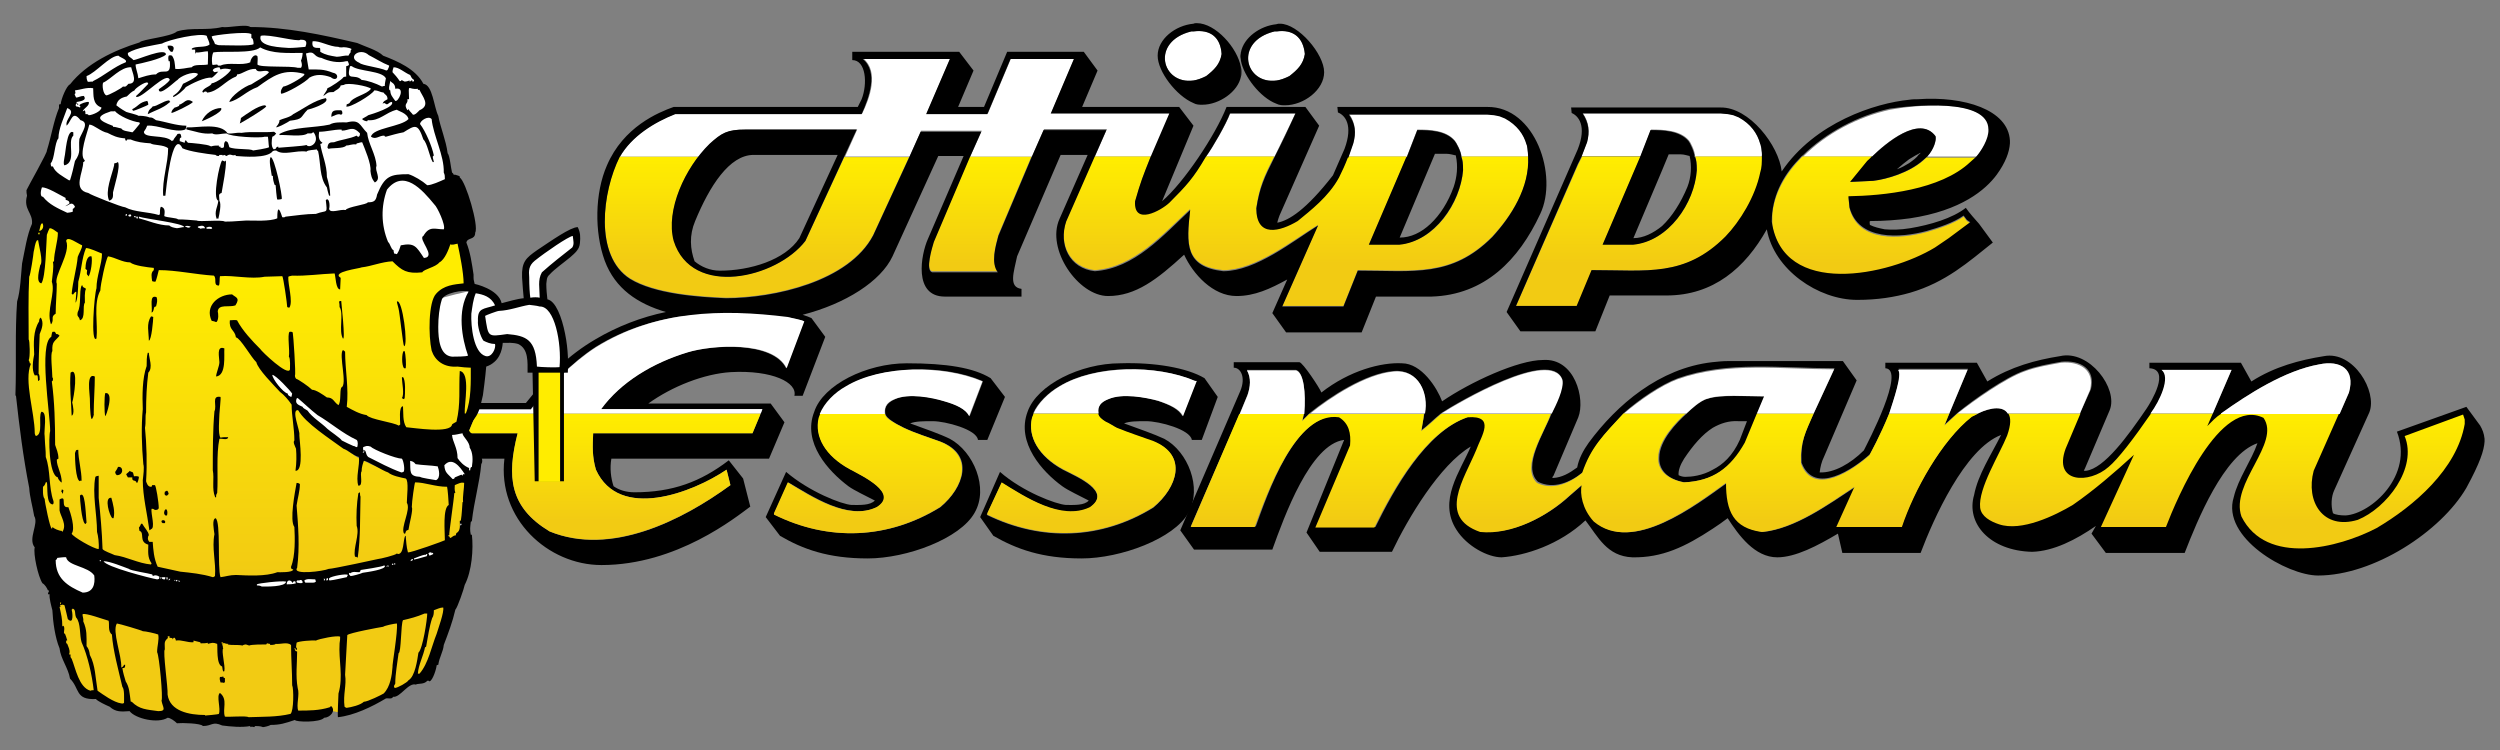 <?xml version="1.0" encoding="utf-8"?>
<!-- Generator: Adobe Illustrator 21.0.2, SVG Export Plug-In . SVG Version: 6.00 Build 0)  -->
<svg version="1.1" id="Ebene_1" xmlns="http://www.w3.org/2000/svg" xmlns:xlink="http://www.w3.org/1999/xlink" x="0px" y="0px"
	 viewBox="0 0 453.5 136.1" style="enable-background:new 0 0 453.5 136.1;" xml:space="preserve">
<rect x="0" y="0" width="453.5" height="136.1" fill="#808080" stroke="none"/>
<style type="text/css">
	.st0{clip-path:url(#SVGID_2_);fill:url(#SVGID_3_);}
	.st1{clip-path:url(#SVGID_5_);fill:url(#SVGID_6_);}
	.st2{fill:#FFFFFF;}
	.st3{clip-path:url(#SVGID_8_);fill:url(#SVGID_9_);}
	.st4{clip-path:url(#SVGID_11_);fill:url(#SVGID_12_);}
	.st5{clip-path:url(#SVGID_14_);fill:url(#SVGID_15_);}
	.st6{clip-path:url(#SVGID_17_);fill:url(#SVGID_18_);}
	.st7{clip-path:url(#SVGID_20_);fill:url(#SVGID_21_);}
	.st8{clip-path:url(#SVGID_23_);fill:url(#SVGID_24_);}
	.st9{clip-path:url(#SVGID_26_);fill:url(#SVGID_27_);}
	.st10{clip-path:url(#SVGID_29_);fill:url(#SVGID_30_);}
	.st11{clip-path:url(#SVGID_32_);fill:url(#SVGID_33_);}
	.st12{fill:#FFED00;}
</style>
<g>
	<defs>
		<path id="SVGID_1_" d="M175.9,28.4l-6.5,15.3c-0.3,0.9-1.6,5.2-0.3,5.5H181c-1.3-1.7-0.4-4.6,0.1-6.6l6-14.2H175.9z"/>
	</defs>
	<clipPath id="SVGID_2_">
		<use xlink:href="#SVGID_1_"  style="overflow:visible;"/>
	</clipPath>
	
		<linearGradient id="SVGID_3_" gradientUnits="userSpaceOnUse" x1="-146.947" y1="714.584" x2="-145.997" y2="714.584" gradientTransform="matrix(0 19.867 19.867 0 -14019.256 2948.284)">
		<stop  offset="0" style="stop-color:#FFED00"/>
		<stop  offset="1" style="stop-color:#F2CB13"/>
	</linearGradient>
	<rect x="167.9" y="28.4" class="st0" width="19.3" height="20.8"/>
</g>
<g>
	<defs>
		<path id="SVGID_4_" d="M153.2,28.4l-7.1,15.3c-5.2,6.7-20.6,10.4-23.8,0c-1.3-4.7,1-10.9,4.4-15.3h-14.3
			c-3.1,6.2-4.7,17.9,1.9,22.1c4.4,2.7,12.2,3.3,17.4,3.5c8.7,0,22.3-3,26.7-11.4l6.5-14.1H153.2z"/>
	</defs>
	<clipPath id="SVGID_5_">
		<use xlink:href="#SVGID_4_"  style="overflow:visible;"/>
	</clipPath>
	
		<linearGradient id="SVGID_6_" gradientUnits="userSpaceOnUse" x1="-146.947" y1="712.511" x2="-145.997" y2="712.511" gradientTransform="matrix(0 19.867 19.867 0 -14019.256 2948.284)">
		<stop  offset="0" style="stop-color:#FFED00"/>
		<stop  offset="1" style="stop-color:#F2CB13"/>
	</linearGradient>
	<rect x="107.7" y="28.4" class="st1" width="57.2" height="25.7"/>
</g>
<g>
	<path class="st2" d="M255.2,28.4l1.9-4.9c2.3,0,5.2,0.1,6.8,2c0.2,0.2,1.2,1.9,1.2,2.9h12.1c0-0.8-0.3-2.4-0.3-2.4
		c-0.6-1.9-1.8-3.5-3.9-4.7l-1-0.4l-1-0.2l-1.2-0.1h-25.1c1.2,1.7,1.3,3.4,0.8,5.2l-0.9,2.6H255.2z"/>
	<path class="st2" d="M231.2,28.4c0.9-1.9,3-6.1,3.8-7.9h-11.8c-0.7,1.9-3.1,6.1-4.4,7.9H231.2z"/>
	<path class="st2" d="M190.7,20.5l4.2-9.9h-11.5l-4.2,10h-11.1l4.3-10h-15.8c2.9,2.4,1.2,7.2-0.2,10h-33.8c-3.9,1.5-8,4-10.1,7.8
		h14.3c0.6-0.8,1.3-1.6,2-2.3c2.2-2,3.2-2.6,6.5-2.6h20.2l-2.2,4.9H165l2.1-4.7h11l-2.1,4.7h11.2l2.2-5h11.4l-2.2,5h10.3l3.4-7.9
		H190.7z"/>
	<path class="st2" d="M236.7,9.8c-0.3,1.9-1.4,2.9-2.8,4c-0.8,0.4-1.6,0.7-2.3,0.8c-5.8,0.8-7.8-7.1-0.4-8.9h0.4
		C234.5,5.3,236.4,6.7,236.7,9.8"/>
	<path d="M225.1,13.9v-1.7c0.1,0.3,0.1,0.6,0.1,0.8S225.2,13.7,225.1,13.9"/>
	<path d="M225.1,9.4c0,0.3-0.1,0.5-0.1,0.8c0,0.3,0.1,0.5,0.1,0.8V9.4z"/>
	<path class="st2" d="M221.6,9.8c-0.3,1.9-1.4,2.9-2.8,4c-0.8,0.4-1.6,0.7-2.3,0.8c-5.8,0.8-7.8-7.1-0.4-8.9h0.4
		C219.5,5.3,221.4,6.7,221.6,9.8"/>
	<path class="st2" d="M297.6,28.4l1.9-4.9c2.3,0,5.3,0.1,6.9,2c0.2,0.2,1.1,1.9,1.1,2.9h12.1c0.1-0.8-0.3-2.4-0.3-2.4
		c-0.6-1.9-1.8-3.6-3.9-4.8l-1-0.4l-1-0.2l-1.2-0.1h-25.1c1.2,1.7,1.3,3.4,0.8,5.2l-1,2.6H297.6z"/>
</g>
<g>
	<defs>
		<path id="SVGID_7_" d="M307.5,28.4c0.2,0.5,0.3,1.1,0.3,2.4c-0.4,6-5.1,13-11.5,13.5h-5.5l6.8-15.9h-10.6l-0.7,1.4L275,55.5h11.1
			l2.7-6.5c10.1,0,16.9,1.3,24.3-6.1c2.6-2.7,5.4-7.2,6.3-11.6c0.3-0.9,0.3-1.9,0.3-2.9H307.5z"/>
	</defs>
	<clipPath id="SVGID_8_">
		<use xlink:href="#SVGID_7_"  style="overflow:visible;"/>
	</clipPath>
	
		<linearGradient id="SVGID_9_" gradientUnits="userSpaceOnUse" x1="-146.947" y1="720.616" x2="-145.997" y2="720.616" gradientTransform="matrix(0 19.867 19.867 0 -14019.256 2948.284)">
		<stop  offset="0" style="stop-color:#FFED00"/>
		<stop  offset="1" style="stop-color:#F2CB13"/>
	</linearGradient>
	<rect x="275" y="28.4" class="st3" width="44.7" height="27.1"/>
</g>
<g>
	<path class="st2" d="M339.6,28.4c2.4-2.4,8.5-7.6,11.5-3.7c0.2,0.7-0.3,2.4-1.5,3.7h9c0.8-0.9,2.3-3.2,2.2-4.9
		c0-6-14.3-4.3-17.9-3.6c-5.9,1.3-11.6,4.3-15.8,8.5H339.6z"/>
</g>
<g>
	<defs>
		<path id="SVGID_10_" d="M348.9,29.1c-2.5,2.2-6.5,3.4-9,3.7l-4.2,0.2l3.1-3.8c0.3-0.3,0.6-0.5,0.8-0.8H327
			c-0.2,0.1-0.2,0.2-0.7,0.7c-2.9,3.1-4.9,6.9-4.9,11.3c2,13.9,21.2,9.8,29.6,4.7l2.5-1.7l3.9-2.9l-0.6-0.4l-0.6-0.8
			c-1.8,1.3-4.6,2.2-6.7,2.8c-4.8,1.3-12.4,1.9-14-4.3l-0.2-2c6.4-0.2,16.8-1.1,22.1-6.2c1-0.9,0.8-0.7,1.1-1h-9c0,0,0,0,0,0
			C349.6,28.4,349.5,28.5,348.9,29.1"/>
	</defs>
	<clipPath id="SVGID_11_">
		<use xlink:href="#SVGID_10_"  style="overflow:visible;"/>
	</clipPath>
	
		<linearGradient id="SVGID_12_" gradientUnits="userSpaceOnUse" x1="-146.941" y1="722.77" x2="-145.991" y2="722.77" gradientTransform="matrix(0 19.867 19.867 0 -14019.402 2948.151)">
		<stop  offset="0" style="stop-color:#FFED00"/>
		<stop  offset="1" style="stop-color:#F2CB13"/>
	</linearGradient>
	<rect x="321.5" y="28.4" class="st4" width="37.1" height="25.9"/>
</g>
<g>
	<defs>
		<path id="SVGID_13_" d="M265.1,28.4c0.2,0.5,0.3,1.1,0.3,2.4c-0.4,6-5.1,13-11.5,13.5h-5.5l6.8-15.9h-10.7c-0.5,1.3-1,2.4-1.6,3.6
			c-1.8,3.5-5.2,6.1-7.5,7.9c-3.2,1.9-7.5,3.1-7.5-2.3c0.6-3.8,1.3-5.5,3.3-9.3h-12.4c-2.3,3.8-3.5,5.2-6.6,8.3
			c-1.5,1.3-6.5,4.2-6.2-0.3c1-3.5,1.4-4.5,2.8-8h-10.3L193.4,40c-1.4,4.2,0.6,8.5,5.2,9c7.1-0.5,12.3-6.5,17.3-11.1
			c-0.7,6.2-1,10.4,6,11.1c5.9,0,12.7-5.5,17.2-8.2l-6.5,14.7h11.1l2.6-6.5c10.2,0,17,1.3,24.4-6.1c3.4-3.7,6.9-8.9,6.5-14.6H265.1z
			"/>
	</defs>
	<clipPath id="SVGID_14_">
		<use xlink:href="#SVGID_13_"  style="overflow:visible;"/>
	</clipPath>
	
		<linearGradient id="SVGID_15_" gradientUnits="userSpaceOnUse" x1="-146.947" y1="717.466" x2="-145.997" y2="717.466" gradientTransform="matrix(0 19.867 19.867 0 -14019.257 2948.284)">
		<stop  offset="0" style="stop-color:#FFED00"/>
		<stop  offset="1" style="stop-color:#F2CB13"/>
	</linearGradient>
	<rect x="192" y="28.4" class="st5" width="85.5" height="27.1"/>
</g>
<g>
	<path d="M221.6,9.8c-0.3,1.9-1.4,2.9-2.8,4c-0.8,0.4-1.6,0.7-2.3,0.8c-5.8,0.8-7.8-7.1-0.4-8.9h0.4C219.5,5.3,221.4,6.7,221.6,9.8
		 M225.1,12.2c-0.6-3.5-4.6-8-8-8c-0.2,0-0.4,0-0.6,0.1c-3.3,0.3-6.5,2.8-6.5,5.8c0,2.9,3.4,7.3,6.5,8.6c0.5,0.3,1.1,0.3,1.6,0.3
		c3.1,0,6.5-2.4,7-5.1V12.2z M236.7,9.8c-0.3,1.9-1.4,2.9-2.8,4c-0.8,0.4-1.6,0.7-2.3,0.8c-5.8,0.8-7.8-7.1-0.4-8.9h0.4
		C234.5,5.3,236.4,6.7,236.7,9.8 M240.2,13.1c0-3.3-4.7-8.8-8-8.8c-0.3,0-0.4,0-0.7,0.1c-2.9,0.3-5.9,2.4-6.4,5.1v1.5
		c0.5,2.8,3.5,6.7,6.4,7.8c0.6,0.3,1.1,0.3,1.6,0.3C236.5,19.1,240.2,16.3,240.2,13.1 M152,28l-7,15.2c-2.6,4-9,5.9-14.4,5.9
		c-1.8,0-3.4-0.7-4.6-1.7c-0.8-2.2-1-4.7,0.1-7.3c2.6-6.3,6.2-12,10.6-12H152z M146.1,43.7l9.3-20.2h-20.2c-3.3,0-4.3,0.6-6.5,2.6
		c-4.4,4.3-8,12-6.5,17.6C125.5,54.1,140.9,50.5,146.1,43.7 M263.7,33.9c-1,2.8-2.5,5.1-4.2,6.7c-1.7,1.6-3.6,2.5-5.6,2.5l6.4-15.2
		h2.1c0.6,0,1.2,0.2,1.7,0.3c0,0,0,0.1,0,0.1h0C264.5,30.2,264.3,32.1,263.7,33.9 M265.4,30.9c0-1.3-0.1-1.9-0.3-2.4h0
		c0-0.9-1-2.7-1.2-2.9c-1.6-1.9-4.5-2-6.8-2l-1.9,4.9h-0.1l-6.8,15.9h5.5C260.2,43.8,264.9,36.8,265.4,30.9 M277.2,28.4
		c0.3,5.6-3.1,10.9-6.5,14.6c-7.4,7.4-14.2,6.1-24.4,6.1l-2.6,6.5h-11.1l6.5-14.7c-4.5,2.8-11.3,8.3-17.2,8.3c-7-0.8-6.7-4.9-6-11.1
		c-4.9,4.6-10.1,10.6-17.3,11.1c-4.6-0.5-6.6-4.8-5.2-9l5.1-11.6h0l2.2-5h-11.4l-2.2,5l-6,14.2c-0.5,1.9-1.4,4.9-0.1,6.6h-11.9
		c-1.3-0.3,0-4.5,0.3-5.5l6.5-15.3l2.1-4.7h-11l-2.1,4.7l-6.5,14.1c-4.4,8.4-18,11.4-26.7,11.4c-5.2-0.2-13-0.8-17.4-3.5
		c-6.6-4.2-5-15.9-1.9-22.1c2.2-3.8,6.3-6.3,10.1-7.8h33.8c1.3-2.9,3.1-7.6,0.2-10h15.8l-4.3,10h11.1l4.2-10h11.5l-4.2,9.9h21.5
		l-3.4,7.9c-1.4,3.5-1.8,4.5-2.8,8c-0.3,4.5,4.7,1.7,6.2,0.3c3.1-3.1,4.4-4.5,6.6-8.3c1.3-1.8,3.7-6,4.4-7.9H235
		c-0.8,1.8-2.8,6-3.8,7.9c-1.9,3.8-2.7,5.5-3.3,9.3c0,5.4,4.3,4.2,7.5,2.3c2.3-1.9,5.6-4.4,7.5-7.9c0.6-1.2,1.1-2.3,1.6-3.6h0.1
		l0.9-2.6c0.5-1.9,0.4-3.5-0.8-5.2h25.1l1.2,0.1l1,0.2l1,0.4c2.2,1.2,3.4,2.9,3.9,4.7C277,26.1,277.2,27.6,277.2,28.4 M124,57.3
		c2.4,0.5,5,0.8,7.7,1c3.9,0.3,7.8,0,11.4-0.7c0.8,0.2,2.3,0.4,2.7,0.7l-3.2,8.5c-2.5-5-13.7-4.2-17.9-2.9
		c-6.3,1.9-12.1,5.3-15.8,10.4h29.4L138,75H138l-1.5,3.6h-28.9c-0.1,2.4-0.2,4.2,0.5,6.6c4.2,9.3,17.5,4.2,23.7,0l0.7,2.8
		c-8.7,6.4-21.7,13-32.8,8.4c-7.3-4.4-7.8-9.9-5.8-17.8h-9l1.5-3.6l0.3-0.8h9.6c3.1-4,7.6-8.6,11.8-11.3
		C113.1,59.8,118.5,58.1,124,57.3 M279.4,38.8c3.3-6.9-0.9-19.5-9.6-19.4h-27.2l0.1,1c1.3,0.5,2.8,2.3,1.2,6.6l-2.1,4.8
		c-4.9,6.3-8,8.2-10.1,8.6c0.1-0.5,0.3-1,0.4-1.3l7.2-16.3l-2.5-3.4h-14.3c-2,5.1-7.8,13.8-11.7,17.1l5.7-13.7l-2.6-3.4h-17.6
		l2.8-6.6l-2.5-3.4h-13.9l-4.2,10h-4.7l2.8-6.6L174,9.4h-19.4v1.5c2.5,0,2.8,4.3,1.7,7.1l-0.7,1.4h-33.4c-2.8,1-9.1,3.6-12.1,10.6
		c-2.2,5-2.3,12.1-0.4,17.3c1.9,5.1,6,7.8,11.1,9.3c-4.4,0.9-8.8,2.6-12.7,4.9c-5,2.9-8.9,6.8-12.7,11.6h-9.6l-2.8,6.6l2.5,3.5h6
		c-1.3,10.9,7.9,19.3,17.6,19.3c13.7,0,24.4-8.7,27-10.6l-1.3-5.1l-2.6-3.3c-5.1,3.9-10.2,5.8-17.1,5.8c-1.5,0-2.8-0.4-3.8-1.1
		c-0.5-1.5-0.7-3.3-0.4-5h28.6l2.8-6.6l-2.5-3.4h-22.2c4.3-3.1,10.1-5.4,15-5.7c7.5-0.4,12.1,1.9,11.5,4.3h1.5l4.1-10.7l-2.5-3.4
		c-0.4-0.2-1-0.4-1.6-0.6c7.8-2,14.2-6.1,16.3-10.6l8.3-18.2h4.6l-6.5,15.1c-1.2,2.7-2.7,10.4,3.1,10.4h13.9v-1.4
		c-2.4-0.3-1.4-3-0.8-5.9l7.9-18.4h4.9l-5.1,11.6c-2.5,5.5,3.4,14,8.8,14c5,0,8.9-3,13.8-7.5c1.6,3.5,5.2,7.5,9.5,7.5
		c3.3,0,6.1-1.3,9.2-3l-2.7,6.1l2.5,3.5H247l2.6-6.5h10.1C269.3,53.5,275.5,47.2,279.4,38.8 M306.1,33.9c-1.2,2.9-2.8,5.4-4.6,7.1
		c-1.6,1.3-3.4,2.2-5.2,2.2l5.2-12.3l1.2-2.9h2.2c0.6,0,1.1,0.2,1.6,0.3C306.9,30.1,306.8,32.1,306.1,33.9 M307.8,30.9
		c0-1.3-0.1-1.9-0.3-2.4h-0.1c0-0.9-0.9-2.7-1.1-2.9c-1.6-1.9-4.6-2-6.9-2l-1.9,4.9l-6.8,15.9h5.5C302.7,43.8,307.4,36.8,307.8,30.9
		 M348.4,27.7c-0.1,0.2-0.2,0.3-0.3,0.3c-0.4,0.6-1.1,1.1-1.8,1.6c-0.7,0.4-1.3,0.8-2.2,1.1c0.8-0.7,1.5-1.3,2.2-1.8
		C347.1,28.4,347.8,28,348.4,27.7 M349.6,28.4c1.2-1.3,1.7-3,1.5-3.7c-2.9-3.9-9,1.3-11.5,3.7h-0.1c-0.2,0.3-0.4,0.4-0.8,0.8
		l-3.1,3.8l4.2-0.2c2.5-0.3,6.5-1.5,9-3.7C349.5,28.5,349.6,28.4,349.6,28.4 M360.7,23.5c0.1,1.7-1.4,4-2.2,4.9
		c-0.3,0.3-0.1,0.1-1.1,1c-5.4,5.1-15.8,6.1-22.1,6.2l0.2,2c1.6,6.1,9.2,5.6,14,4.3c2.1-0.6,4.9-1.5,6.7-2.8l0.6,0.8l0.6,0.4
		l-3.9,2.9l-2.5,1.7c-8.4,5.1-27.6,9.2-29.6-4.7c0-4.4,1.9-8.2,4.9-11.3c0.5-0.5,0.5-0.6,0.7-0.7c4.3-4.2,10-7.2,15.8-8.5
		C346.4,19.2,360.7,17.6,360.7,23.5 M319.6,28.4L319.6,28.4c0,1,0,2-0.3,2.9c-0.9,4.4-3.7,8.9-6.3,11.6c-7.4,7.4-14.2,6.1-24.3,6.1
		l-2.7,6.5H275l11.2-25.7l0.7-1.4l1-2.6c0.5-1.9,0.3-3.5-0.8-5.2h25.1l1.2,0.1l1,0.2l1,0.4c2.2,1.2,3.4,2.9,3.9,4.8
		C319.4,26.1,319.7,27.6,319.6,28.4 M362.2,31.7c1.6-2.2,2.3-4.1,2.4-5.7v-0.5c-0.3-5.6-8.3-8.1-16.7-7.5c-0.5,0-1,0-1.6,0.1
		c-6.1,0.6-17.1,4.1-23.1,13c-0.5-4.7-5.9-11.7-11.1-11.6h-10.6H285l0.1,1c1.2,0.5,2.8,2.3,1.1,6.6l-12.9,29.5l2.5,3.5h13.6l2.6-6.5
		h9.6h0.7c8.5,0,14.3-5,18.2-12c1.3,7.3,9.3,12.8,16.4,12.8c3.7,0,6.8-0.5,9.6-1.3c6.5-1.9,10.6-5.6,15-9.1l-2.5-3.4
		c-0.8-0.9-1.7-1.9-2.4-2.9c-2.4,1.9-6.5,3.1-10.1,3.7c-1.8,0.3-3.4,0.3-4.6,0.2c-1-0.2-1.9-0.4-2.7-0.8c0-0.3-0.1-0.4,0-0.7
		c2.7,0,5.1-0.2,7.3-0.5C355.8,38.2,360.2,34.4,362.2,31.7 M316.9,76.4l-1.3,3.4c-1.3,2.9-3.1,4.5-4.9,5.4c-1.9,1.1-3.9,1.3-5,1.3
		c-0.4,0-0.8-0.1-1.2-0.3c-0.1-0.8,0.3-1.9,1-3c1.6-2.4,3.3-4.4,5.2-5.6c1.4-0.8,2.9-1.3,4.6-1.2H316.9z M318.8,75l1.3-3.1
		c-3.5,0-7.9-0.3-10.2,0.4c-1.4,0.3-3.2,2-3.9,2.7c-1.8,1.6-5,4.9-5,8c-0.1,2,1.2,3.9,4.6,4.5c5.3-0.3,8.5-2.6,11.1-7.2L318.8,75z
		 M402.9,75c4.9-3.5,11.6-7.8,17.8-8.9c3.8-0.8,6.6,0.8,5.4,5.1l-1.7,3.9H402.9z M404.8,67.1l-3.4,7.9h-11.2c1.7-2.3,3.7-6.6,2-7.9
		H404.8z M377.3,75h-13.1c-0.8-1.3-2.9-1.2-5.4,0h0c-0.4,0.2-0.8,0.4-1.2,0.6c-5.4,4.4-10.5,13.4-12.7,20h-11.6l3.3-7.3
		c-4.9,3.2-10.9,7.6-16.8,8.2c-5.3-0.8-6.5-3.9-6.5-8.9c-5.6,4-17.1,12.9-24,7c-2.1-2.4-2.5-5.1-2.2-6.7l-2.3,2
		c-4,3.7-10.4,7.1-16.1,6.5c-7.8-2.7-2.8-9.6-0.7-14.9c0.9-2.5,3.6-6.3-1.6-5.9c-7.7,2.6-13.5,13.1-16.9,20h-10.7l6.3-14.9
		c0.2-2.1-0.3-4-2-5.1c-8-1.3-13.2,14.1-15.3,19.9H216l8.9-20.5l1.4-3.4c0.5-1.4,0.7-3-0.1-4.5h8.9c1.4,0.4,1.8,4.1,1.5,7.8
		c-0.1,0.4-0.2,0.8-0.3,1.3l1.3-1.3c3.6-2.9,10.1-7.2,15.2-7.6c4.5-0.4,6.3,4,5.6,7.6c-0.3,1.9-0.3,1.3-0.5,3.1
		c1.2-0.9,2.1-1.9,3.6-3.1c2.9-1.9,19.8-11.8,21.9-6.1c0.3,1.5-1.3,4.6-1.9,6.1c-1.3,3.5-5.5,9.7-2.5,12.5c2.8,1.4,5.9,0.1,8.2-1.8
		c1.6-4.6,3.8-6.8,7.5-10.8c2.7-2.4,6.7-5.1,9.7-6.2c9-3.2,18.9-1.8,28.4-1.8l-3.7,8h0c-1.6,3.5-2.5,5.2-2.3,9.1
		c2.3,6.1,9.5,1.1,12.4-1.5c0.2-0.4,1.9-3.4,3.6-7.6c0.8-2.5,2.4-7.1,1.6-7.9h12.6l-3.3,7.9l-0.9,2.2l2.4-2.2
		c2.8-2.3,8.6-6.4,12.1-7.6c2.1-0.8,4.5-1.2,6.7-1.6c3.4-0.3,6.2,1.3,5.3,5L377.3,75z M450.7,80.1v-0.5c-0.1-1-0.4-1.7-0.8-2.4
		l-2.5-3.4l-12.6,4.5c3.1,8-4.7,14.9-9.3,15.2c-0.9,0-1.8-0.1-2.3-0.4c-0.4-1.4-0.3-3,0.2-4.1l6.4-14.2c1.5-3.8-2.9-11.2-8.2-10.2
		c-4.4,0.7-9,1.9-13.2,4.6l-1.9-3.4h-16.6v1c3.9,0.2,0.3,6.1-0.5,7.3c-3.4,5-7.7,10.9-11,11.3H378c0.1-0.1,0.1-0.3,0.2-0.4l4.5-10.6
		c1.6-3.9-3.7-11-9-9.8c-4.4,0.7-8.9,1.9-13.2,4.6l-1.9-3.4H342v1c3.8,0.2-3.2,13.5-3.9,14.9c-2.4,2.4-5.4,4.1-8,4v-0.1
		c0.1-0.8,0.3-1.8,0.8-2.8l5.9-13.8l-2.5-3.5h-20.9c-0.9,0-1.8,0.1-2.8,0.2c-9.6,1.1-17.3,7.7-22.4,14.6c-1,1.4-1.8,2.9-2.1,4.5
		c-1.5,1.1-2.8,1.8-4.3,1.9h-0.2c0-0.2,0.1-0.3,0.2-0.4l4.5-10.6c1.3-3.3-0.6-10.8-6.4-10.4c-4.5,0-13.2,4-18.3,7.5
		c-0.9-2.4-3.7-6.9-7.3-6.9c-3.7-0.2-9.5,1.3-14.6,5.3c-0.3-0.8-3.4-5.5-4-5.5h-11.9v1c1.3,0,2.2,1.8,1.2,4.2l-10.9,25.3l2.5,3.5
		h14.2c2.2-6.1,6.9-19.1,13-19.9c0,0.1,0,0.2-0.1,0.3L237,96.6l2.4,3.5h13.1c2.9-6.1,8.7-15.8,14.3-19.1c-1.9,4.5-6,9.8-2.6,15.1
		c1.9,3,5.7,5,8.2,5c4.3-0.3,10.5-2.3,15.2-6.7c2.3,3,3.9,6.5,8.5,6.7c5.4,0.1,9.6-1.9,14.6-5.2c0.9-0.6,1.8-1.2,2.7-1.9
		c2,3.1,4.9,7.1,9,7.1c3.3,0,7.3-2.1,11-4.3l0.8,3.5h14.2c2.3-6.1,8-18.9,14.6-21.4c-1.8,3.6-4.2,7.2-4.9,10.9
		c-1.5,5.1,2.8,10.1,10.5,10.3c3.9-0.1,8-2.2,11.6-4.7l-0.8,1.4l2.6,3.5h14.3c2.3-5.9,7.1-17.8,13.2-19.9c-1.1,3.2-3.5,6.4-4.3,9.8
		c-2.3,7.3,9.7,14.2,15.3,14.2c10.1,0,22.3-8,26.9-15.9C449.9,83.9,450.6,81.7,450.7,80.1"/>
	<path d="M217,69.1l-2.5,6.4c-0.7-1.3-2.4-2.1-4.5-2.8c-2.3-0.7-6.5-1.4-9-0.3c-2,0.8-1.8,2-1.8,2.6h-11.8c0.8-1.9,2.8-3.8,4.7-4.9
		c6.5-4,17.7-4,24.6-1H217z M187.2,75.9l0.3-0.8h11.7c0.1,0.6,0.8,1.1,1.4,1.5c0.7,0.3,1.4,0.8,2,1.1c2.2,0.9,4.4,1.7,6.6,2.4
		c6.4,2.5,4.3,8.4,0,12c-9.4,5.8-20.2,6.2-30.2,1.3l2.7-5.8c4.2,2.5,10.8,7,16,4.5c4.2-2.9-2.4-5.6-4.9-6.9
		C188.4,82.8,186.4,79.2,187.2,75.9 M220.9,72l-2.4-3.4c-3.2-1.9-9.1-2.9-15.3-2.7c-7.2,0-15.1,3.9-16.8,8.8
		c-2.1,5.6,2.7,10.9,6.3,13.5c1.1,0.8,3.1,1.7,4.8,2.6c-0.8,0.9-2.6,0.8-4.1,0.8c-1.8-0.1-7.9-2.4-12-6l-3.6,8.2l2.4,3.4
		c4.2,2.4,8.8,4.1,16,4.1c7.1,0,16.8-3.6,19.4-8.3c2.5-4.5-0.1-11.1-4.4-13.4c-1.7-0.8-4.8-1.9-7.3-2.8c1-0.4,2.4-0.4,4-0.4
		c2.4,0,8,1.5,8.3,3.4h1.8L220.9,72z"/>
	<path d="M178.3,69.2l-2.4,6.3c-0.7-1.3-2.4-2.1-4.5-2.7c-2.3-0.8-6.5-1.5-9-0.4c-1.9,0.8-1.9,1.9-1.8,2.6h0
		c0.1,0.6,0.8,1.1,1.4,1.5c0.6,0.4,1.4,0.8,2,1.1c2.1,1,4.4,1.7,6.6,2.5c6.3,2.4,4.3,8.3,0,11.9c-9.4,5.8-20.2,6.3-30.2,1.3l2.6-5.8
		c4.3,2.5,10.9,7,16.1,4.5c4.1-2.5-2.5-5.6-4.9-6.9c-4.4-2.4-6.5-5.9-5.6-9.3l0.3-0.8h0c0.8-1.9,2.7-3.8,4.7-4.9
		c6.5-3.9,17.7-4,24.6-1L178.3,69.2z M182.3,72l-2.6-3.4c-3.1-1.9-8-2.7-15.2-2.7c-7.3,0-15.2,3.9-16.8,8.8
		c-2.2,5.6,2.6,10.8,6.2,13.5c1.1,0.8,3.1,1.7,4.8,2.6c-0.9,0.9-2.6,0.8-4.2,0.8c-1.8-0.1-7.7-2.4-11.9-6l-3.7,8.2l2.6,3.4
		c4.1,2.4,8.7,4.1,15.9,4.1c7.1,0,16.8-3.6,19.4-8.3c2.6-4.5-0.2-11.1-4.5-13.4c-1.6-0.8-4.7-1.9-7.2-2.8c1-0.4,2.4-0.4,4.1-0.4
		c2.3,0,8,1.5,8.2,3.4h1.7L182.3,72z"/>
</g>
<g>
	<defs>
		<path id="SVGID_16_" d="M403,75c-1.1,0.7-1.7,1.4-2.6,2.3l1-2.3h-11.2c-3.1,4.5-6,8.3-7.7,9.7c-3.5,3.1-10.1,3-7.8-3.3l2.7-6.4
			h-13.1c0.5,0.8,0.5,2-0.2,4c-1.3,3.3-5.3,9.6-4.9,13.1c0.2,1.6,1.9,2.5,3.4,3c4.1,1.4,10.2-1.6,13.4-3.5c3.9-2.7,7.6-5.9,11.1-9.1
			l-6,13.1h11.8c2-5.2,9.8-23.7,17.7-19.8c3.2,4.6-6.1,11.9-4,17.9c4.5,9,17.6,5.7,24.5,2.1c6.8-4,14.6-10.7,16-18.9v-0.8l-0.3-0.9
			l-10.6,3.9c2.4,5.8-3.3,13.1-8.5,15.2c-6.3,1.9-9.5-3.3-8-8.9l4.6-10.4H403z"/>
	</defs>
	<clipPath id="SVGID_17_">
		<use xlink:href="#SVGID_16_"  style="overflow:visible;"/>
	</clipPath>
	
		<linearGradient id="SVGID_18_" gradientUnits="userSpaceOnUse" x1="-147.066" y1="740.892" x2="-146.116" y2="740.892" gradientTransform="matrix(0 19.867 19.867 0 -14316.499 2997.253)">
		<stop  offset="0" style="stop-color:#FFED00"/>
		<stop  offset="1" style="stop-color:#F2CB13"/>
	</linearGradient>
	<rect x="358.8" y="71.9" class="st6" width="88.3" height="30.9"/>
</g>
<g>
	<defs>
		<path id="SVGID_19_" d="M355.1,75l-2.4,2.2l0.9-2.2h-10.9c-1.7,4.2-3.4,7.2-3.6,7.6c-2.9,2.6-10.1,7.6-12.4,1.5
			c-0.2-3.9,0.8-5.6,2.3-9.1h-10.3l-2.2,5.3c-2.6,4.6-5.8,7-11.1,7.2c-3.4-0.7-4.7-2.5-4.6-4.5c0-3.1,3.2-6.4,5-8h-11.3
			c-3.7,4-5.9,6.1-7.5,10.8c-2.3,1.9-5.4,3.2-8.2,1.8c-3-2.9,1.3-9,2.5-12.5h-19.9c-1.5,1.3-2.4,2.2-3.6,3.1
			c0.3-1.8,0.3-1.3,0.5-3.1h-20.8l-1.3,1.3c0.1-0.4,0.2-0.8,0.3-1.3h-11.7L216,95.6h11.6c2.1-5.7,7.4-21.1,15.3-19.9
			c1.8,1.1,2.2,2.9,2,5.1l-6.3,14.9h10.7c3.4-6.9,9.2-17.4,16.9-20c5.2-0.4,2.5,3.4,1.6,5.9c-2.2,5.3-7.1,12.2,0.7,14.9
			c5.7,0.6,12.1-2.8,16.1-6.5l2.3-2c-0.3,1.6,0.1,4.3,2.2,6.6c7,5.9,18.4-3,24-7c0,5.1,1.3,8.2,6.5,8.9c5.9-0.6,12-5,16.8-8.2
			l-3.3,7.3H345c2.2-6.6,7.2-15.7,12.7-20c0.4-0.2,0.8-0.4,1.2-0.6H355.1z"/>
	</defs>
	<clipPath id="SVGID_20_">
		<use xlink:href="#SVGID_19_"  style="overflow:visible;"/>
	</clipPath>
	
		<linearGradient id="SVGID_21_" gradientUnits="userSpaceOnUse" x1="-147.066" y1="735.075" x2="-146.116" y2="735.075" gradientTransform="matrix(0 19.867 19.867 0 -14316.499 2997.253)">
		<stop  offset="0" style="stop-color:#FFED00"/>
		<stop  offset="1" style="stop-color:#F2CB13"/>
	</linearGradient>
	<rect x="216" y="74.4" class="st7" width="142.9" height="26"/>
</g>
<g>
	<defs>
		<path id="SVGID_22_" d="M187.5,75l-0.3,0.8c-0.8,3.4,1.2,6.9,5.6,9.3c2.5,1.3,9.1,4,4.9,6.9c-5.2,2.5-11.8-1.9-16-4.5l-2.7,5.8
			c10,4.9,20.8,4.5,30.2-1.3c4.3-3.5,6.4-9.4,0-12c-2.2-0.8-4.4-1.5-6.6-2.4c-0.6-0.3-1.3-0.8-2-1.1c-0.7-0.4-1.3-0.9-1.4-1.5H187.5
			z"/>
	</defs>
	<clipPath id="SVGID_23_">
		<use xlink:href="#SVGID_22_"  style="overflow:visible;"/>
	</clipPath>
	
		<linearGradient id="SVGID_24_" gradientUnits="userSpaceOnUse" x1="-147.1" y1="730.507" x2="-146.15" y2="730.507" gradientTransform="matrix(0 19.867 19.867 0 -14315.835 2997.939)">
		<stop  offset="0" style="stop-color:#FFED00"/>
		<stop  offset="1" style="stop-color:#F2CB13"/>
	</linearGradient>
	<rect x="179.1" y="75" class="st8" width="36.5" height="23.2"/>
</g>
<g>
	<defs>
		<path id="SVGID_25_" d="M148.8,75l-0.3,0.8c-0.8,3.4,1.2,6.9,5.6,9.3c2.4,1.3,9,4.4,4.9,6.9c-5.2,2.5-11.8-1.9-16.1-4.5l-2.6,5.8
			c10,5,20.8,4.5,30.2-1.3c4.3-3.5,6.3-9.4,0-11.9c-2.2-0.8-4.5-1.5-6.6-2.5c-0.6-0.3-1.4-0.7-2-1.1c-0.7-0.4-1.3-0.9-1.4-1.5H148.8
			z"/>
	</defs>
	<clipPath id="SVGID_26_">
		<use xlink:href="#SVGID_25_"  style="overflow:visible;"/>
	</clipPath>
	
		<linearGradient id="SVGID_27_" gradientUnits="userSpaceOnUse" x1="-147.099" y1="728.558" x2="-146.149" y2="728.558" gradientTransform="matrix(0 19.867 19.867 0 -14315.867 2997.909)">
		<stop  offset="0" style="stop-color:#FFED00"/>
		<stop  offset="1" style="stop-color:#F2CB13"/>
	</linearGradient>
	<rect x="140.4" y="75" class="st9" width="36.4" height="23.3"/>
</g>
<g>
	<defs>
		<path id="SVGID_28_" d="M86.4,75l-1.5,3.6h9c-2,7.8-1.5,13.4,5.8,17.8c11.1,4.5,24-2,32.8-8.4l-0.7-2.8c-6.2,4.2-19.5,9.3-23.7,0
			c-0.7-2.4-0.6-4.2-0.5-6.6h28.9L138,75H86.4z"/>
	</defs>
	<clipPath id="SVGID_29_">
		<use xlink:href="#SVGID_28_"  style="overflow:visible;"/>
	</clipPath>
	
		<linearGradient id="SVGID_30_" gradientUnits="userSpaceOnUse" x1="-147.093" y1="726.188" x2="-146.143" y2="726.188" gradientTransform="matrix(0 19.867 19.867 0 -14315.997 2997.791)">
		<stop  offset="0" style="stop-color:#FFED00"/>
		<stop  offset="1" style="stop-color:#F2CB13"/>
	</linearGradient>
	<rect x="84.8" y="75" class="st10" width="53.1" height="25.9"/>
</g>
<g>
	<path class="st2" d="M281.5,75c0.7-1.4,2.3-4.5,1.9-6.1c-2.1-5.7-18.9,4.2-21.9,6.1H281.5z M237.7,75c3.6-2.9,10.1-7.2,15.2-7.6
		c4.5-0.4,6.3,4,5.6,7.6H237.7z M236.6,75c0.3-3.7-0.1-7.4-1.5-7.8h-8.9c0.8,1.4,0.6,3,0.1,4.5l-1.4,3.4H236.6z"/>
	<path class="st2" d="M305.9,75c0.8-0.7,2.5-2.4,3.9-2.7c2.3-0.8,6.7-0.4,10.2-0.4l-1.3,3.1h10.3l3.7-8c-9.5,0-19.4-1.4-28.4,1.8
		c-3,1.1-7,3.9-9.7,6.2H305.9z"/>
	<path class="st2" d="M353.6,75l3.3-7.9h-12.6c0.8,0.8-0.8,5.4-1.6,7.9H353.6z M373.9,65.8c-2.2,0.4-4.6,0.8-6.7,1.6
		c-3.4,1.2-9.2,5.3-12.1,7.6h3.7c2.5-1.2,4.6-1.3,5.4,0h13.1l1.8-4.2C380.1,67.1,377.2,65.5,373.9,65.8"/>
	<path class="st2" d="M109,74.3c3.6-5,9.5-8.5,15.8-10.4c4.3-1.3,15.4-2.2,17.9,2.9l3.2-8.5c-0.5-0.3-2.3-0.6-3-0.8
		c-12.1-1.5-24-1.2-34.8,5.5c-4.2,2.7-8.7,7.2-11.8,11.3h-9.6L86.4,75H138l0.3-0.8H109z"/>
	<path class="st2" d="M199.3,75c-0.1-0.6-0.3-1.8,1.8-2.6c2.5-1.1,6.7-0.3,9,0.3c2.1,0.7,3.9,1.5,4.5,2.8l2.5-6.4h-0.3
		c-7-3-18.2-2.9-24.6,1c-1.9,1.1-3.9,3-4.7,4.9H199.3z"/>
	<path class="st2" d="M160.5,75.1c0-0.7-0.2-1.9,1.8-2.7c2.5-1.1,6.7-0.3,9,0.4c2.1,0.6,3.9,1.4,4.5,2.7l2.4-6.3l-0.2-0.1
		c-7-2.9-18.2-2.9-24.6,1c-2,1.1-3.9,3-4.7,5H160.5z"/>
	<path class="st2" d="M84.4,86.9c1.6-0.5,2.3-2.4,1.3-5.5c-1-3.1-2.3-4.2-2.3-4.2s-4.4,2.9-14.9,0C58,74.3,48.3,65.4,48.3,65.4
		l-1.6,0.3c0,0,10.7,12.8,15.7,15.7c5,2.9,12.5,5.5,14.4,6C78.6,88,82.8,87.4,84.4,86.9 M7.6,96.9c0,0-0.3,6.6,1.3,8.4
		c1.6,1.8,6.8,5,10.2,6.3c3.4,1.3,23.2,4.7,32,3.7c8.9-1,15.1-1,20.1-3.4c5-2.4,10.2-3.7,10.2-3.7l1.8-11c0,0-5.5,2.4-12.3,4.2
		c-6.8,1.8-11.2,2.6-21.9,3.7c-10.7,1-21.1-1-26.4-2.6C17.6,100.8,7.6,96.9,7.6,96.9 M84.6,41.8c0,0,0.8-4.5-1-7.1
		c-1.8-2.6-2.1-3.1-2.1-3.1s-2.1-7.3-3.1-10.5c-1-3.1-1.8-6.3-3.9-7.9s-6.8-3.7-9.9-4.7c-3.1-1-13-3.7-20.6-3.4
		c-7.6,0.3-17.3,2.4-21.4,3.9c-4.1,1.6-9.7,6.6-9.7,6.6s-0.3,0.8-1.6,4.7s-2.1,7.1-3.1,9.4c-1,2.4-2.3,7.1-2.3,7.1s2.3,4.7,8.1,6.8
		c5.8,2.1,20.1,5.2,31.1,5.2c11,0,25.3-2.4,25.3-2.4s3.7,2.4,5.7,2.1c2.1-0.3,3.7-2.1,4.4-3.4c0.8-1.3,1-2.4,1-2.4L84.6,41.8z
		 M104.8,41.8c0,0-7.6,3.1-8.4,5.2c-0.8,2.1-1.2,4.5-1.2,4.5l0.3,2.9L91.7,56c0,0-3.8-3.4-5.1-3.4c-1.3,0-7,1.6-7,1.6
		s-1.3,5.8-0.8,8.1c0.5,2.4,1.6,3.4,3.9,3.4c2.3,0,3.9,0,5.2,0.3c1.3,0.3,1.8-0.3,2.3-1.3c0.5-1,0.5-2.6,0.5-2.6s3.7-1.3,5,0.5
		c1.3,1.8,1,4.7,1,4.7l6-0.3c0,0-0.3-4.2-1-7.6c-0.8-3.4-2.9-5.2-2.9-5.2s-0.4-3.9,0.9-5.2s4.8-2.9,5.1-3.9
		C105.1,43.9,104.8,41.8,104.8,41.8"/>
</g>
<g>
	<defs>
		<path id="SVGID_31_" d="M11.8,118.6c1.3,3.7,2.7,7.1,3.9,7.3c1.2,0.3,2.7,0.5,2.7,0.5s1.7,1.8,3.6,1.8c1.8,0,5.2,1.6,5.2,1.6
			s2.1,0.3,3.1-0.5c1-0.8,3.4,1,3.4,1h5.7c0,0,3.1,0.8,5.2,0.8c2.1,0,8.9-1,8.9-1s2.3-0.3,3.7-0.3c1.3,0,0.8-1.3,2.3-1
			c1.6,0.3,2.3,0.8,4.4,0c2.1-0.8,7.3-3.1,7.3-3.1s1.3-0.8,2.6-1.8c1.3-1,2.3-0.8,2.3-0.8l2.1-2.6l3.4-11.5c0,0-16.2,2.9-32.1,3.9
			c-15.9,1-39.9-5.5-39.9-5.5S10.5,115,11.8,118.6 M3.7,59.9c-1,11.5,3.7,35.9,3.7,35.9s11.6,6.6,21.7,8.4c10.1,1.8,20.1,1.3,29.5,0
			c9.4-1.3,25-5.8,25-5.8l1.8-12.1c0,0-3.4,1.3-4.7,1.3c-1.3,0-5.7-0.3-7.6-1c-1.8-0.8-7-2.6-9.1-4.2c-2.1-1.6-7.3-5.2-9.9-7.9
			c-2.6-2.6-8.1-10-8.1-10s5,4.2,7.8,6c2.9,1.8,17.5,8.1,23.5,8.1c6,0,7.3-1.6,8.6-5c1.3-3.4,0.8-7.9,0.8-7.9H82
			c-2.1,0-2.9-0.5-3.4-2.6c-0.5-2.1,0-6.6,0.8-8.9c0.8-2.4,5.5-2.1,5.5-2.1l-0.3-2.6l-0.8-6.6h-2.1c0,0-0.8,2.4-2.1,3.7
			c-1.3,1.3-4.4,2.4-5.7,1.8c-1.3-0.5-3.9-2.4-3.9-2.4s-8.1,3.7-30.3,2.9C17.6,48.4,6.6,37.6,6.6,37.6S4.8,48.4,3.7,59.9"/>
	</defs>
	<clipPath id="SVGID_32_">
		<use xlink:href="#SVGID_31_"  style="overflow:visible;"/>
	</clipPath>
	
		<linearGradient id="SVGID_33_" gradientUnits="userSpaceOnUse" x1="-130.731" y1="716.927" x2="-129.781" y2="716.927" gradientTransform="matrix(0 56.897 56.897 0 -40746.137 7488.291)">
		<stop  offset="0" style="stop-color:#FFED00"/>
		<stop  offset="1" style="stop-color:#F2CB13"/>
	</linearGradient>
	<rect x="2.7" y="37.6" class="st11" width="84.5" height="93.6"/>
</g>
<g>
	<path d="M103.8,44.9c-1.9,1.5-3.6,2.8-5.5,4.5c-0.8,1.4-0.4,2.9-0.4,4.6c-0.5-0.1-1-0.1-1.7,0c-0.1-0.6-0.2-2.2-0.2-3.7
		c-0.1-1.2-0.1-2.1,1-3c2-1.6,6.1-4.4,6.9-4.5C104,43.7,104.2,44.3,103.8,44.9 M96,55.3c0.6,0.1,1.2,0.1,1.9,0.3
		c2.7-0.1,4,6.6,3.6,11c-0.7,0.1-3.4,0-4.1-0.1c-0.2-4.9-1.9-5.6-5.4-5.9c-3.6,0.5-3.4,0.6-4-3.3c0.1-0.1,2.2-0.9,2.5-0.9
		C92.5,56.3,94.2,55.6,96,55.3 M89.8,55.4c-2.1,0.7-3.2,0.4-3.1,2.8c-0.1,0.9,0.4,2.8,1,3.6c0.6,0.3,1.3,0.6,2.1,0.6
		c0.2,0.8-0.6,2.5-1.7,2.2c-2.2-0.6-2.7-5.4-2.6-7.7c0.2-1.3,0.3-2.5,0.8-3.7C87.6,53.4,89.1,53.8,89.8,55.4 M84.9,64.5
		c-0.2,0.2-2.5,0.2-2.9,0.2c-2.2-0.2-2.5-3.1-2.5-5.4c0-1.7,0.2-3.5,0.6-4.8c0.2-1.4,4.2-2,4.9-1.6C82.9,56.4,83.8,61.4,84.9,64.5
		 M52.8,72c-0.4-0.2-0.6-0.3-0.6-0.6c-0.9-0.2-2.8-2.7-2.8-3.4c0.6,0,3.3,2.9,3.6,3.4C53,71.3,52.9,72.1,52.8,72 M64.8,81.1h-0.2
		c-0.2-0.1-0.3-0.2-0.5-0.2c-0.7-0.3-1.3-0.6-2.1-1c-0.2-0.4-2.3-1.8-2.6-2.1c-1.1-1.1-2.8-2.1-3.6-3.3c-0.4-0.3-0.8-0.4-0.9-0.7
		c-0.9-0.4-1.4-0.6-1.1-1.5c0.1-0.1,0.2-0.1,0.2-0.1c1.2,1,2.3,2.1,3.6,3.1c2.4,1.4,4.5,3.3,7.1,4.5C65,80.1,64.9,80.8,64.8,81.1
		 M73.2,85.6c-0.1,0-0.2,0.1-0.4,0.1c-2.2-0.8-4-1.8-6-2.8c-0.5-0.5-0.3-0.8-0.6-1.2h-0.3c0-0.3-0.1-0.4,0-0.6
		c0.6-0.2,0.6-0.3,1.3-0.1c0.6,0.6,4.6,2.2,5.7,2.2C73.2,83.5,73.5,85.3,73.2,85.6 M79.1,87.1c-0.5-0.1-2.7-0.4-2.9-0.6
		c-2.1-0.1-1.7-1-1.8-2.9c0.4,0.1,0.6,0.1,1,0.6c1.3,0.2,2.7,0.2,4,0.4C79.6,85.1,80,86.7,79.1,87.1 M84.1,51.4
		c-1.7,0.2-3.6,0.3-5,1.9c-1.4,1.5-1.4,7.6-0.8,10.3c0.6,1.8,2.2,3.1,4.7,2.9c0.6,0.1,1.9,0.2,2.4,0.2c0,2.5,0.1,5.9-0.9,8.3h-0.2
		c-0.1-1.8,1.1-7.4-0.9-7.7c-0.2,3.3,0.2,5.9-0.6,9.2c-0.3,0.2-0.6,0.3-0.8,0.5c-0.2,1.7-7,0.6-8.3,0.5c-0.7-1-0.5-2.7-0.6-3.8
		c-0.8,0-0.5,2.7-0.5,3.3c-0.1,0.1-0.2,0.2-0.3,0.2c-0.9-0.6-5.2-1.1-5.8-1.9c-1.3-0.2-2.5-0.9-3.6-1.5c0.4-3.3-0.3-6.8-0.3-10
		c-0.2-0.2-0.2-0.2-0.4-0.3c-0.8,0.8,0.9,6.4-0.3,6.8c-0.3,0.8,0,2.5-0.5,3.2c-0.9-0.6-0.9-1.4-2.1-1.4c-0.7-0.5-2-1.4-2.7-1.4
		c-0.6-0.6-2.5-1.9-2.9-2c-0.2-0.3-0.2-0.4-0.2-0.6c0.2-0.1-0.3-7.5-0.4-7.8c-0.3-0.2-0.4-0.1-0.6-0.1c-0.4,0.6,0.1,3.4-0.1,4.5
		c0.3,0.3,0.2,2,0.2,2.3c-0.3,1.4-5.2-3.3-5.4-3.7C45.8,61.9,44,60,43,58.1c-0.4-0.1-0.9,0-1.3,0c-0.2,1.8,0.9,1.7,1.1,3.1
		c0.8,0.1,2.8,3.7,3.7,4.5c0.3,1.3,3.1,4.1,4.3,5.4c0.7,0.5,1.5,1.4,2.1,2.3c0,2,0.5,4.3,0.5,6.5c-0.3,0.3,0.1,1,0.3,1.5
		c0.1,1.3,0.1,2.5-0.1,4c1.6,0.1,0.7-5.6,0.7-6.5c0.2-0.7-1.6-4.7-0.2-4.5c1.2,2.3,5.9,5.3,8.2,7c0.9,0.3,1.7,1.2,2.8,1.5
		c0.2,1.5-0.6,3.7-0.1,5.2c1,0.1,0.2-2.2,0.6-2.6c0-0.8,0.2-1.3,0.4-1.9c0.5-0.1,3.4,1.8,4.4,2.1c0.7,0.6,2.2,0.9,3.2,1.1
		c0.6,0.4,0.2,3.3,0.2,4.4c0.8,1.2-1.2,4.5-0.5,5.6h0.2c0.2-0.6,0.1-0.5,0.6-0.7c0.1-0.9,0.9-3.7,0.6-4.1c0-1,0.5-4.4,0.6-4.5
		c1.8,0,3.6,0.8,5.8,0.8c0.1,0.3,0.3,2.8,0.3,3.3c-1.1,0.6-0.7,4.8-0.7,6.4c-0.1,0.1-6.2,2.3-6.7,2.2c-0.3-1.1-0.3-2-0.4-2.9
		c0-0.1-0.1-0.1-0.1-0.1c-0.4,0.8-0.2,3.3-1.3,3.3c-0.1,0-0.1-0.1-0.2-0.1c-0.2,0.3-3.1,1-3.4,1c0,0-8.2,1.8-9,1.8
		c-0.8,0.4-6.7,1.2-5.7-0.2c0.5-3.8,0.2-7.6-0.1-11.3c0.2-1.4,0.6-2.6,0.6-3.9c-0.3-0.2-0.4-0.2-0.6-0.2c-0.3,1.7-1.3,6.8-0.4,8
		c0.1,1.9,0.2,5.2-0.6,7.2v0.3c0.3,0.2,0.3,0.2,0.4,0.2c-0.1,0.6-2.5,0.5-2.9,0.5c-2.1,0.8-5.4,0.6-7.5,0.5c-1.1,0-1.9,0.3-2.8,0.4
		c-0.6-1.7,0.1-10.1-0.9-10.7c-0.7,0.2-0.3,2.1-0.2,2.9c-0.5,2.5,0.3,5.1,0.1,7.6c-0.2,0.1-0.2,0.2-0.4,0.2c-1.9-0.6-4-0.8-5.9-1
		c-1.3-0.3-2.8-0.6-4.1-0.9c-0.7-1.5-0.8-3.1-0.9-4.5h-0.6c-0.4-0.4-0.3-1-0.1-1.2c0-0.6-0.9-1.5-1.2-2.1h-0.2
		c-0.1,0.2-0.2,0.5-0.4,0.7c0,0.2,0.1,0.4,0.1,0.6c1,0.3-0.2,2,1.6,2.5c0,1.2-0.2,2.3,0.6,3.4c-0.1,0.1-0.1,0.2-0.1,0.2
		c-2.3-0.2-4.4-1.4-6.6-1.7c-0.6-0.3-1.9-0.7-2.2-1.1c-0.1-3.2-0.4-6.3-0.7-9.3v-4c-0.2,0-0.5,0.1-0.6,0.2c-0.6,3,0.3,6.8,0.3,10
		c0.2,0.6,0.4,2.2,0.3,3.1c-0.9,0-4.8-2.3-4.9-2.8c0.7-0.9-0.2-3.8-0.6-4.8c-1.6,0.2-0.1-2.3-1.6-1.4v2c0.2,1.1,1.4,2.6,0.5,3.9
		c0-0.1-0.1-0.1-0.1-0.2c-0.5,0-1.4-0.4-1.7-0.7c0,0.2,0,0.2-0.1,0.3C9.1,96,8.1,91,8.1,90.5c-0.4-0.4-0.3-1.8-0.3-2.2
		c0.3-0.2,0.4-0.5,0.5-0.8c0.1,0,0.2,0,0.2-0.1c0.2,1-0.2,4.1,1.1,4.1c0.2-0.2,0.1-0.5,0.1-0.6c-0.9-2.5-0.5-5.6-1.4-8
		c0-1.5-0.1-1.5-0.2-3.8c-0.2-0.8,0.6-4.5-0.6-4.4c-0.6,1,0.4,4.1-1,4.4c-0.1-0.2-0.2-0.3-0.2-0.6c0-3.6-2-9.5-0.7-12.5
		c-0.1-0.1-0.1-0.1-0.2-0.1c0-0.3-0.2-0.5-0.2-0.6c0.3-0.3,0.2-3.7,0-3.7c0-3.8-0.1-7.8,0.1-11.4c0.2-0.2,0.8-4.2,0.8-4.5
		c0.2-0.7,0.2-1.5,0.6-2.1c0.1,0,0.2,0,0.2-0.1c0.1,0.9,1,4,0.4,4.6c-0.1,0.6-0.9,3.1,0.2,3.3c0.8-1,0.9-7.5,1-8.8
		C8.7,42,8.8,41.8,9,41.4c0.5,0,0.9,0.4,1.5,0.8c0,1.6-0.7,3.5-0.7,5.2c-0.1,0-0.1,0.1-0.2,0.1c0.2,1-0.1,2.4-0.2,3.6
		c0.7,2-1,5.2-0.2,7.6c0,0.1,0,0.1,0.1,0.1c0.6-0.9-0.2-1.3,0.8-1.9c0-1.8,0.2-3.7,0.2-5.4c-0.6-1.4,2.6-5.7,1.7-7.8
		c0.2-1,2.1,0.5,2.9,0.8c0,0.6-0.6,1.5-0.8,2.1c-0.2,2.2-0.9,4.4-1.1,6.7c0.1,0,0.2,0.1,0.2,0.2c0.2-0.2,0.3-0.5,0.6-0.6
		c0.1,0.1,0,0.4-0.1,2c0.4-0.3,0.5-3.1,0.5-3.8c0.6-2.1,0.6-4.2,1.4-6.1c0.7,0,2.1,0.7,2.9,1c0,1.9-1,4.1-1,6.3
		c-0.4,1.1-1.1,10.2,0,9.1c0.3-2.6-0.6-6.4,0.7-8.7c0-1,1-5.7,1.4-6.2c1.3,0.2,2.6,1.1,4,1.1c0.7,0.6,3.2,0.9,4.3,1V49
		c-0.6,0.5-0.4,1.2-0.3,2c0.3,0.1,0.3,0.1,0.6,0.1c0.2-0.4,0.5-1.7,0.6-2.1c3.2,0,6.7,0.8,10,1c0.6,0.6-0.2,1.8,0.9,1.8
		c0.2-0.3,0.1-1.3,0.2-1.7c2.5-0.2,5.6,0.6,8.1,0.1c1.1,0,2.2-0.1,3.2-0.1c0.2,0.1,0.9,5.1,0.9,5.6c0.2,0.1,0.2,0.1,0.4,0.1
		c0.7-1.1-0.3-4.2-0.2-5.6c0.2-0.1,0.2-0.1,0.7-0.2c2.5,0.1,5.1-0.3,7.7-0.4c0.2,0.6,0.2,2.9,1,2.9c0-0.7,0.1-1.4,0.1-2.1
		c-1.8-1.1,3.5-1.7,3.8-1.9c1.8-0.2,3.6-1,5.6-1.1c1.7,1.7,2.6,2.3,5.4,2c0.3-0.6,2.4-0.9,3.1-1.8c1-0.5,1.7-2.4,2-3.3
		c0.2,0.2,0.9,0,1.3-0.1C83.4,46,84.1,49.5,84.1,51.4 M76.9,46.8c-1.4-2.1-1.7-2.8-4.2-2.3c-0.2,0.6-0.3,1-0.7,1.6
		c-0.2,0-0.2-0.1-0.5-0.1c-0.1-0.4-0.1-0.4-0.1-0.6c-0.5-0.2-0.6-1.2-1-1.5c-1.3-3.1-1.3-6.5-0.2-9.5c3-3.8,6.3-0.1,8.6,2.7
		c0.5,0.4,2.1,3.8,1.7,4.5c-1.6,0-2.6-0.7-3.7,1.2C75.7,43.3,79.3,46.6,76.9,46.8 M38.4,41.2c0,0.1,0,0.1,0.1,0.2
		c-0.1,0.1-0.2,0.2-0.4,0.1h-0.6c-0.1-0.2-0.1-0.2-0.1-0.2C37.9,41.1,37.9,41.1,38.4,41.2 M37.2,41.4c-0.3,0-0.6,0-0.8,0.1
		c-0.2-0.1-0.3-0.2-0.5-0.2v-0.2C36.3,41,37,40.7,37.2,41.4 M34.6,41.1c-0.2,0.2-0.3,0.2-0.5,0.2c-0.2-0.1-0.3-0.1-0.5-0.2V41
		C33.9,41,34,40.9,34.6,41.1 M33.4,41.2c-0.4,0-0.5,0.1-1.3,0.2c-0.6-0.1-1.1-0.2-1.4-0.5c-1.9,0-3.9-0.9-5.5-1.3v-0.3
		C26.3,39.7,33.4,40.5,33.4,41.2 M25,39.3v0.3c-0.2,0.1-0.2,0.1-0.2,0c-0.1-0.2-0.1-0.2-0.1-0.3H25z M24.6,39.2c0,0.2,0,0.2-0.1,0.3
		c0,0,0-0.1-0.1-0.1l-0.1-0.2H24.6z M23.7,38.9c0.1,0.1,0.1,0.1,0.1,0.3c-0.1,0-0.2,0.1-0.2,0.1c-0.2,0-0.2-0.1-0.3-0.1V39
		C23.5,38.9,23.5,38.9,23.7,38.9 M23,39.1c-0.1,0-0.2,0.1-0.2,0.1v-0.3C22.8,38.8,23.1,38.7,23,39.1 M80.5,31.3
		c0.2,0.4,0.2,0.7,0.2,1.2c-0.9,0.4-2.4,1.1-3.2,1.1c-0.9-0.8-2.4-1.7-3.4-2c-3.3,0-4.3,0.3-5.7,3.7c-0.2,1.2-0.6,1.4-1.7,1.4
		c0,0.4-3.7,0.8-4,1.4c-1-0.2-2.8,0.7-3-0.2c0.2-0.7,0-2.2-0.6-1.6c0.3,2.7,0.3,1.7-1.8,2.5c-1.8,0-3.6,0.3-5.5,0.5
		c-0.2,0.2-0.5,0.1-0.6,0.1c-0.6-1.9-0.9-1.9-0.9,0.2c-1.3,0.6-4.4,0.4-5.6,0.4c-2.9,0.2-2.9,0.2-3.9,0.2c-0.6-0.4-4.7,0.1-5.1-0.2
		c-1.2-0.1-2.3-0.2-3.4-0.2c-0.2-0.3-2-0.3-2.5-0.6c0.1-0.8,0.2-1.5-0.6-1.7c-0.2,0.2-0.2,1-0.2,1.4c-0.1,0-0.2,0.1-0.2,0.1
		c-2-0.6-4.4-0.5-6.1-1.4c-0.6,0-6.4-2.3-6.7-2.6c-2.9-0.6-0.9-3.7-0.9-5.6c0.1,0,0.2-0.1,0.2-0.1c0-0.1,0.1-0.2,0.1-0.2
		c-1.2-0.9,0.5-5.2,0.8-6.5c0.8,0,2.1,1.3,3.3,1.5c1,0.5,1.7,0.9,3.2,1c0,0.2,0,0.2,0.1,0.4h0.2c0-0.1,0-0.1,0.1-0.2h0.6
		c1.2,0.5,2.2,0.6,3.6,0.7c0.5,0.4,2.4,0.2,3.2,0.9c0,2.8-1.1,5.6-0.9,8.6h0.4c0.1-0.9,1.2-12.4,3.1-8.6c1.3,0.6,4.3,1,6,1.2
		c0.1,0.1,0.2,0.2,0.6,0.2c0-0.1,0.1-0.1,0.1-0.2h0.6v0.2c0.1-0.1,0.2-0.2,0.2-0.2c0.2,0,0.2,0.1,0.5,0.2c0.8-0.6,0.9,0.1,1.6-0.2
		c0,0.1,0.1,0.2,0.1,0.2c1.4,0.1,5.7,0.5,6.7-0.9c0.3-0.1,0.3-0.1,0.6-0.1c1.3,1,3.6-0.1,5.5,0.2c0.2-0.3,1.4-0.3,1.9-0.4v0.2
		c0.1,0,0.2,0,0.2,0.1c0.5,2.1,0.2,4.8,1.6,6.6c0.2,1,0.3,1.1,0.4,1.5h0.2c0-1.2-0.3-2.4-0.6-3.4c0-2.3-0.9-4-1.2-6
		c0.2,0,0.3-0.1,0.4-0.2c-0.8-0.5-0.7-1.3-0.6-2c1.3,0,2.6-0.4,4-0.4c0.1,0,0.1,0.1,0.1,0.2c1.4,0,1.9-1,3.3,0.5
		c0,0.2,0,0.4-0.2,0.6h-0.2c-0.1-0.1-0.1-0.1-0.2-0.2c-1.3,0.6-2.8,0.7-4.1,1.2c-0.8,0-1.1,0.1-1.2,1c0.1,0.1,0.2,0.2,0.2,0.2
		c0.5-0.2,2.8,0,3.2-0.6c0.6,0,1-0.3,1.8-0.2c0.1-0.1,0.1-0.1,0.1-0.2c0.3,0,0.6-0.2,1-0.2c0.4,1,1.7,4,1.5,5.2
		c0.1,0.8,0.2,1.4,0.8,2.1c1.3-0.7-0.1-2.1,0.3-3c-0.1-2.1-1.5-4-1.7-6c-1.4-1.4-1.3-2.5-3.7-1.9c-0.9,0-2.3-0.1-3.1,0.4
		c-2.7,0.6-6.8,0.4-9.1,1.7v0.2c1.2-0.1,4.2,0.4,5.1-0.3h0.7c0.2-0.2,0.2-0.1,0.4-0.2c1.3,1.9-0.8,3-1.3,2.3
		c-0.5,0.2-4.2,0.4-5.1,0.5c0-0.2,0-0.2-0.1-0.2c-0.3,0.1-0.3,0.2-0.4,0.4c-0.1,0-0.2,0-0.3,0.1c-0.6-0.4-0.4-1.8-0.3-2.3
		c0.3-0.1,0.5-0.3,0.7-0.6c-0.2-0.1-0.2-0.2-0.4-0.3c-2.1,0.2-4-0.1-5.9,0.2c-1.1-0.1-1.4,0.2-2.5,0.1c-1.3-2-5.5-1-7.3-1.1
		c-0.1,0-0.2,0.1-0.2,0.2c0,0.1,0,0.2,0.1,0.2c1.5,0.3,2.8,0.9,4.6,0.7c0.6,0.4,1.7,0,2.6,0c0.6,0.6,6.1,0.9,6.9,0.6h0.6
		c0.1,0.6,0.1,1.3,0.2,1.9c-0.2,0.2-2.8,0.6-2.9,0.6c-0.5-0.4-3.3-0.1-4.3-0.6c-0.2-0.7-0.2-1-0.7-1.1c-0.6,0.6,0.2,1.4-0.9,1.2
		v-0.2h-0.3v-0.2c-0.4,0-0.8,0-1.2,0.1c-0.1,0.1-0.2,0-0.4,0c-0.2-0.3-3.6-0.6-4-0.6c-0.2-0.2-0.3-0.3-0.4-0.5
		c-0.2,0.3-0.2,0.3-0.2,0.5c-0.6-0.2-0.6-0.2-0.9-0.3c0-0.6,0-0.5,0.3-0.7c-0.1-0.7-0.2-0.7-0.7-0.6c-0.2,0.4-0.6,0.7-0.8,1.2
		c-0.1,0-0.2,0-0.2,0.1c-1.3-1.3-5.1-0.4-5.1-1.7c0.4-0.6,0.4-0.6,0.6-1.1c1.9-0.2,5,1.4,6.9,0.7c0.2-0.3,0.2-0.5,0.2-0.7
		c-1.8,0-3.7-0.7-5.5-1c-0.6-0.4-0.6-0.5-1.2-0.5C26.4,21,25.4,21,25.1,21c-0.2-0.2-2-0.6-2.2-0.7c-0.3-0.2-0.8-0.4-1.8-1.2
		c0.2-1,0.9-1.4,1.9-1.6c0.4-0.4,0.9-0.9,1.4-1.1c0-0.3,2-1.7,2.4-1.4c0,0.1,0.1,0.2,0.1,0.2c-0.8,0.8-1.4,1.5-2.2,2.2
		c0,0.2,0,0.2,0.1,0.2c1.3,0,5.5-4.8,6-3.1c-0.4,0.6-1.3,1.2-2,1.7c0,1.5,3.1-1.6,3.4-1.7c0.4-0.6,2.8-1.7,3.7-1.1
		c0,0.6-2.5,1.7-2.7,1.8c-0.5,1.1-0.8,1.5-1.8,2.2v0.2c0.6-0.1,2.1-1.4,2.3-1.8c1-0.6,3.6-1.9,4.7-1.7c0.3-0.1,1.1-1,1.2-1.1
		c-0.7,0-0.6,0.3-1-0.2c0-0.4,0.8-0.6,1.2-0.6c0.2,0.4,0.2,0.4,0.2,0.4c0.6-0.2,1-0.2,1.9,0c-0.2,0.7-2.7,2.5-3.5,2.5
		c-0.1,0.6-1.6,0.8-1.7,1.6c0,0,0.1,0,0.2,0.1c0.2-0.2,0.2-0.2,0.5-0.2c0.1,0.1,0.1,0.1,0.2,0.2c2-0.2,3.3-2.2,5.2-2.9
		c0.2-0.2,0.2-0.2,0.2-0.4c0.9,0,2-1.1,3.4-1c0.4,1,1.8-0.1,2.4,0.6c-0.5,0.7-2.5,1.7-3.2,2.2c-1.2,0.3-3.8,2.2-4,3.2
		c1.8-0.4,3.1-2,5.1-2.7c2.9-2.1,4.7-3.4,8.5-2.4v0.2c-0.5,0.6-3.2,2.1-3.8,2.1c-0.2,0.2-0.6,0.8-0.4,1.3c0.8,0,4.5-2.1,5.1-2.9
		c1.2-0.7,2.5-0.6,3.9-0.1c1.2,1,1.7-0.6,0.4-0.8c-1.7-0.7-2.7-0.6-4.4-0.6c-0.2-1-0.3-2-0.5-2.9c1.8-0.6,1.2,0.6,2.8,0.8
		c1.3,0.6,3,1,4.5,0.6h0.3c0.2,0.5,0.2,0.5,0.2,0.7c-0.2,0.1-0.3,0.2-0.5,0.2v1.9c-0.2,0-0.3,0-0.5,0.1c-0.2,0.4-2.3,1.8-2.9,2
		c-0.1,0.6-0.8,1.2-0.7,1.4c0.8-0.6,0.7-0.7,1.8-0.7c0.3-0.3,1.2-0.6,1.3-1.2c0.2,0,0.4-0.1,0.6-0.1c0.5-0.5,4.4,0.2,4.9,0.7
		c-0.8,1.1-3.3,1.4-3.9,2.6c-0.2,0.1-0.3,0.2-0.5,0.2c0,0.2,0,0.2-0.1,0.4c0.5,0.4,4.7-2.1,5.1-2.9c0.8,0,0.9,0.3,1.7,0.4
		c0.2,0.4,0.7,0.4,0.7,1.2c-0.5,0.3-0.7,0.3-0.9,0.8c0.2-0.1,0.2-0.1,0.4-0.1c0.6,0.6,0.6-0.2,1.3-0.2c0.6,0.9-3.6,2.2-4.3,2.4
		c-0.2,0.2-1.1,0.6-1.1,0.7c0.1,0.2,0.6,0.4,0.9,0.4c0,0,0.1-0.1,0.1-0.2c2.2,0.2,3.2-1.4,5.3-1.9c0.1,0.2,1.9,0.6,2.1,1.7
		c-1.3,1.4-6.5,1.6-6.8,3.2c0.9,0.6,1.4-0.2,2.4-0.2c0.1,0.1,0.1,0.2,0.3,0.2c1.1-0.3,2.1-0.6,3.2-0.8c2.1-1.3,2.6-1.7,3.6,1.3
		c0.7,0.6,1.1,3.1,1.7,4.1h0.2c0-0.2-0.2-0.7-0.2-1c0.1-0.1,0.1-0.1,0.2-0.2c-0.3-1.6-1.5-4.4-2.5-5.7c0-0.6,1.5-1.6,2.1-0.9
		C78.6,24.6,80.6,28.2,80.5,31.3L80.5,31.3z M76.1,20c-0.3,0.3-0.8,0.9-1.2,0.8c-0.2-0.3-0.6-0.6-0.8-1C74,19.9,74,19.9,73.9,20
		c-0.8-1.3,0.2-1.1,0-2h0.3c-0.1-3.2-0.2-1.6,1.6-1.9v0.2h0.3C76.6,17.5,78.2,19.1,76.1,20 M75.1,14.7c-0.1,0.1-0.1,0.1-0.3,0.1
		v-0.2h-0.2c-0.2,0.2-0.2,0.2-0.3,0.2v-0.2c-0.3,0.1-0.6,0.2-0.9,0.2c-0.5-0.2-0.5-0.4-0.7-0.1h-0.2c-0.4-0.6-0.9-1.2-1.3-1.6
		c0-0.4,0.1-0.6,0.2-0.9c1,0,2,1,3,1.4c0.2,0.3,0.2,0.6,0.7,0.9C75.1,14.6,75.1,14.7,75.1,14.7 M70.8,14.7c0.2,0.3,0.9,0.4,0.9,1.4
		c2-0.4,0.5,2.5,0,2.2c-0.5-0.7-0.9-1.1-0.9-1.9c-0.1,0-0.2-0.1-0.2-0.2c-0.1-0.6,0.2-1.1,0.2-1.7C70.7,14.6,70.8,14.7,70.8,14.7
		 M70.6,11.9c0,0.2-0.2,0.6-0.3,0.8c-0.1,0-0.2,0.1-0.2,0.1c-1.3-0.6-4.4-0.9-4.9-1.4c-2.4-1,0.1-2.9,1.7-1.4
		C68.1,10.6,69.3,11.4,70.6,11.9 M63.8,12c1.3,1,5.5,0.8,6.2,2.2c-0.1,0.5-0.2,1-0.2,1.4c-0.2,0-0.3,0-0.5,0.1
		c-1.2-0.6-2.6-1.1-3.7-1.2c-1.3-1.3-2.9,0.5-2.1-2.5H63.8z M63.8,8.9c-0.2,0.2-0.2,0.2-0.2,0.6c-0.2,0.2-0.2,0.3-0.4,0.6
		c-0.7-0.1-1.4,0.2-2.1,0.2c-1.2-0.2-2-0.3-3-0.9c0-0.6,0-0.6-0.1-0.7c-0.9,0-1.5,0-1.3-1.2c1.2-0.2,3.1,1,4.7,1
		c0.1,0.1,0.4,0.1,0.6,0.1C62.3,8.5,63.3,8.6,63.8,8.9 M55.4,8.5c-1.1,0.1-2.1,0.2-3,0.2c-0.9-0.1-5.8-0.1-5.1-2.2
		c1.3-0.4,6.9,1.2,7.2,0.7C55.2,7.2,55.9,7.3,55.4,8.5 M47.2,8.6c2.2,1.2,5,1,7.7,1c0,0.3-0.1,1-0.3,1.4c0.1,0.3,0.3,0.9,0,1.3H54
		c-1.3-0.4-6.9,0-7.3-0.6c0-0.6,0.1-1,0-1.5c-0.6-0.6-1.3,0.6-1.3,1.1c-1.6,0.7-3.9-0.1-5.4,0.6h-0.4c-0.1,0-0.1-0.1-0.2-0.2
		c-0.8,0.1-0.8,0.1-0.9,0c-0.1-0.8-0.1-1.6,0.2-2.2C40.4,9.2,45.9,9.8,47.2,8.6 M46,8c-0.4,0.4-5.1,0.2-6.2,0.2
		c-0.4,0-0.6-0.2-0.8-0.2c-0.2-0.7-0.5-0.8-0.6-1.4c0.2-0.2,6.5-1,7.2-0.4v0.7C45.9,6.9,46,7.5,46,8 M38,8.1
		c-0.8,0.6-2.4,0.2-3.2,0.7v0.2h0.6c0,0.2,0,0.6,0.1,0.8c0-0.1,0-0.2,0.1-0.3c0.5,0.1,1.5-0.2,2.1-0.2c0.1,0.4,0,1.7,0,2.4
		c-0.9,0.2-2.5-0.1-2.9,0.5c-1,0.1-1.9,0.4-3,0.3c-0.1-1-0.1-1.7-0.6-2.4c-0.3-0.1-0.4-0.1-0.6,0c-0.1,0.3-0.1,0.5,0,1h0.2
		c0.3,3.1-1.3,1.1-2.5,2.4c-1.2,0-2.2,0.4-3.2,0.7c-0.1-1-0.5-1.7-0.5-2.5c1-0.2,4.7-1,5.5-1.8c0-1.4-5.2,1-5.9,1
		c-0.4-0.5-1.1-0.6-1-1.3c1.7-1,4.3-1.3,6.2-1.7c1.2-0.7,6.9-2,8.1-1.4C37.6,7,38,7.5,38,8.1 M22.8,11.3c-2.1,0.8-4,2.5-5.9,3.4
		c0,0,0,0.1-0.1,0.1c-0.6,0-0.7,0.1-0.9,0c-0.2-0.5-0.2-0.6-0.2-1c1.7-0.6,4.2-3.7,5.8-3.7C21.7,10.4,23.2,10.8,22.8,11.3
		 M19.3,17.3c-0.6-0.2-0.8-1.8-0.6-2.3c1.4-0.6,3.2-2.9,5.1-2.8c0.2,1,1.3,3-0.5,3c-0.4,0.4-0.4,0.6-1,0.5
		C22.1,16,19.7,17.3,19.3,17.3 M20.8,20.1c0.7,0.9,3.2,2,4.5,2.1c0,0.1,0,0.2,0.1,0.2C24.7,23.3,24,24.1,24,24
		c-0.8-0.2-1.7-0.2-2-0.7c-0.6-0.1-1-0.3-1.5-0.3c0-0.1,0-0.2-0.1-0.2c-2.4-0.9-3.4-1.6-0.3-2.6H20.8z M13.7,16.9
		C13.7,16.9,13.6,16.9,13.7,16.9l-0.1-0.5c1-0.1,2.1-0.6,3.3-0.4c0.1,1.2-0.2,2.9,1.5,3.5c0,0.7-1.7,1.4-2.3,1.4
		c-0.2-0.2-0.2-0.2-0.6-0.2c0-0.3,0-0.4-0.1-0.7c-0.1,0.1-0.2,0.1-0.4,0.2c0.2-0.6,1.3-1,1.1-1.7c-0.3-0.1-1.6,0.3-1.7,0.6
		c0.1,0.1,0.1,0.2,0.2,0.2c0,0.1-0.1,0.2-0.1,0.2c-0.2-0.1-0.5-0.2-0.7-0.2c-0.1-0.2-0.1-0.2,0-0.5h0.2v0.2h0.2c0-0.1,0-0.2-0.1-0.2
		c-0.1,0-0.2-0.1-0.2-0.1v-0.2c0.4-0.1,2-0.2,1.3-1.1c-0.6,0-1,0.3-1.4,0.3C13.6,17.2,13.4,17.1,13.7,16.9 M12.1,22.8
		c0.9-0.9,1-2.9,2.5-1c1.7,0.4,0.3,2.1-0.2,3.4c-0.2,1.8,0.4,2.3-0.8,4c-0.2,1-0.6,2.6-0.9,3.5h-0.2c-1.1-0.7-2.5-1.4-2.9-2.5H9.3
		c-0.1-0.3-0.1-0.3-0.1-0.6c0.7-0.6,0.7-3.8,1.4-4.5c0-1.7,1-3.8,1.6-5.5C14,20.3,11.7,21.6,12.1,22.8 M11.9,35.9v0.3
		c0.2,0.2,0.7,0.1,0.7,0.7c-0.3,0.2-0.7,0.5-0.8,0.5c0.6,0,1.2-1.1,1.8,0.1c-0.1,0.2-0.2,0.3-0.4,0.4v0.5c-0.2,0.1-0.9,0.2-1,0.2
		c-1.7-0.8-3.3-1.5-4.4-2.9c-0.7,0-0.3-1.5-0.2-1.7C8.5,33.9,10.9,35.4,11.9,35.9 M7.2,42.2c0,0,0,0.5-0.2,0.3
		c-0.1-0.2-0.1-0.2,0-0.3H7.2z M7.7,40.5c0.3,0.5,0.1,1.3-0.6,1.4C7.3,41.4,7.3,40.5,7.7,40.5 M10.1,101.6c0.2-0.1,0.2-0.2,0.3-0.4
		c0.1,0,1.4-0.2,1.6-0.1c0.3,1.6,4,1.6,5.1,3.3c0.2,1.6-0.2,3.1-2.1,3.1C12.2,106.3,10.1,104.9,10.1,101.6 M10.9,109.3h0.2
		c0,0.1-0.1,0.2-0.1,0.3c-0.1,0-0.1,0-0.1,0.1V109.3z M10.9,109.8c0.5-0.1,0.3-0.2,0.8,0c0.3,1.1,0.4,1.7,0.6,2.5
		c1.2,1.2,0.8-1.5,0.7-1.7c0.1-0.1,0.1-0.1,0.2-0.2c0.6,0.2,0.3,0.9,0.6,1.6c0.9,1,0.6,3.3,1,4.5c1.1,2.4,1.9,6,2.2,8.7
		c-0.2,0-0.4,0-0.6,0.1c-2.1-0.6-2.7-4.1-3.4-5.8c-0.3-0.3-0.2-0.5-0.2-0.8c-0.1,0-0.1,0.1-0.1,0.1c-0.2-0.2-0.2-0.2-0.2-0.2
		c0,0,0.1,0,0.1-0.1c0.1-0.7-0.2-1.1-0.4-1.7c-0.1-0.1-0.2-0.1-0.2-0.2v-0.4c0.1,0,0.2,0,0.2-0.1c-0.1-0.1-0.1-0.4-0.4-1.1
		c-0.1-0.1-0.2-0.1-0.2-0.2c0-0.5,0.2-0.9-0.1-1.3c-0.1,0.1-0.1,0.1-0.2,0.1c0-1.4-0.2-2.1-0.5-3.5C11,110,11,110,11.1,110
		c-0.1,0-0.1,0-0.2-0.1V109.8z M18.1,101.8v-0.2c0.2,0,0.2,0,0.2,0.2C18.3,101.8,18.2,101.8,18.1,101.8 M16.3,118.8
		c-0.1-0.7-0.2-1.1-0.6-1.6c0-1.9,0.1-2.9-0.6-4.5c0.1-0.6-0.2-0.9-0.1-1.3c0.7-0.2,3.6,0.9,4.7,1.2c0.2,0.6-0.2,1.9,0.6,2.5
		c0.2,2.9,1.2,6.5,1.9,9.5c0.4,0.4,0.3,2.1,0.3,2.9c-0.2,0.2-0.4,0.1-0.5,0.1c-1.4-0.2-3.3-1.6-4.3-2.3
		C17.3,122.9,17.3,120.7,16.3,118.8 M28.5,105.1c-1.2-0.2-9.4-2.3-9.7-3.3c1.1,0,3.5,1,4.6,1.4c0.2,0.3,3.6,0.8,4.2,1
		c0.1,0.1,0.1,0.2,0.1,0.3c0.4-0.2,0.7-0.2,1.2,0.1C28.9,105.1,28.9,105,28.5,105.1 M29.1,105v-0.3h0.2
		C29.3,104.9,29.3,104.9,29.1,105 M22.2,121.2c0.5,0,0.5-0.2,0.5-0.6h-0.2c-0.1,0.2-0.2,0.4-0.5,0.5c0.1-2.2-1.7-6.6-0.8-8
		c0.3,0,4.7,1.3,4.7,1.4c0.5,0,2.3,0.4,2.8,0.6c0.2,1-0.2,2-0.2,3.2c0.4,0.7,1.1,8.4,0.8,8.8c0.2,1.2,1,1.9-0.6,1.9
		c-2.1-0.3-3.4-0.3-4.8-1.7c-0.1,0-0.2,0-0.2-0.1c-0.2-1.4-0.2-2.5-0.9-3.6C22.6,122.9,22.3,122,22.2,121.2 M29.9,105.1h-0.2
		c-0.1,0-0.2-0.1-0.3-0.1v-0.3H30C30,104.9,30,104.9,29.9,105.1 M30.4,105.1h-0.2v-0.4c0.1,0,0.2,0,0.2,0.1
		C30.4,104.9,30.4,104.9,30.4,105.1 M30.6,105.3c0-0.2,0-0.2,0.1-0.3h0.2C30.8,105.1,30.8,105.2,30.6,105.3 M31.7,105.4
		c0-0.1-0.1-0.2-0.1-0.2h0.2C31.8,105.3,31.8,105.3,31.7,105.4 M32.1,105.5c-0.1-0.1-0.2-0.1-0.2-0.2l0.1-0.1h0.2L32.1,105.5
		L32.1,105.5z M32.6,105.5h-0.2c0-0.1,0-0.2-0.1-0.2c0.1,0,0.2,0,0.3,0.1C32.7,105.4,32.7,105.4,32.6,105.5 M40.3,117.1
		c0-0.3-0.1-0.4-0.1-0.6h0.2v0.6H40.3z M47.5,106.4c-0.4-0.2-0.6-0.2-0.9-0.2v-0.2c0.2-0.2,4.5-0.7,5.3-0.5
		C51.8,106.5,48.2,106.4,47.5,106.4 M30.4,126c0.1-1.2-0.9-7.9-0.5-8.2c0-1.2-0.2-1.4,0.6-2.1c-0.2-0.2-0.1-0.2-0.1-0.2
		c0.1-0.1,0.2-0.1,0.3-0.1c0,0.1,0.1,0.1,0.1,0.1c0,0.1-0.1,0.2-0.1,0.2c0.2,0,0.4,0,0.6,0.1v0.2c0.1-0.1,0.1-0.2,0.2-0.3h0.2
		c0.1,0.2,0.2,0.3,0.2,0.5c1-0.2,2.1,0.4,3.2,0.3v-0.3c0.4,0.1,0.8,0.2,1.2,0.3c0,0,0.1,0.1,0.1,0.2c0.5,0,0.9,0,1.3-0.1v0.2
		c0.8-0.2,0.9-0.3,1.7,0c0.1,0.6-0.2,3.8,0.9,4.1c0.1,0.7,0.1,0.7,0.2,0.9c0.1,0,0.2,0,0.2-0.1c0.2-0.9-0.6-3.7-0.2-4.1
		c-0.2-0.3,0-0.7,0-1c0.3,0.1,0.5,0.2,0.9,0.2l-0.1,0.1c0.9,0.2,1.7,0,2.7,0.2c0.1-0.1,0.4-0.2,0.6-0.2c0.2,0.1,0.4,0.1,0.6,0.2
		c0.4-0.2,2.5-0.2,3.1-0.2c0.1-0.1,0.1-0.1,0.1-0.2c0.2,0,0.3,0.1,0.6,0.1v0.2c0.1,0,0.9,0,1-0.2c0.9,0.1,2.1-0.4,2.8,0.2
		c0,2.5,0.2,4.8,0.2,7.3c0.3,0.6,0.3,4.7-0.3,5.2c-2.5,0.6-5.1,0.5-7.6,0.6c-0.5-0.3-3.5,0-4.3-0.1c-0.5-1.4,0.6-3.1-0.9-4.3
		c-0.7,0.5,0.2,2.9-0.2,3.8c-0.1,0.1-2.4,0.3-2.5,0.3v-0.1C34.3,129.7,30.8,129,30.4,126 M52,106c0-0.9,0.8-0.9,1.1-0.2
		c0-0.2,0.1-0.2,0.1-0.3c0.2-0.1,0.2-0.1,0.4,0c0,0.2,0,0.2,0.1,0.3C53.1,106,52.5,106,52,106 M53.8,105.4c0.2-0.2,0.2-0.1,0.5-0.1
		c0.2-0.2,0.6-0.1,0.6,0.4c-0.3,0.2-0.8,0-1,0C53.8,105.6,53.8,105.6,53.8,105.4 M55.2,105.3c0.5-0.4,1.3-0.2,2-0.2
		c0,0.2,0.1,0.2,0.1,0.4c-0.2,0.2-0.4,0.2-0.6,0.2h-1.3C55.3,105.6,55.2,105.4,55.2,105.3 M58.7,105H59c-0.1,0.1-0.1,0.2-0.1,0.3
		h-0.2C58.8,105.3,58.8,105.1,58.7,105 M59.2,105.3c0-0.3,0-0.3,0.1-0.4h0.2v0.3C59.4,105.3,59.3,105.3,59.2,105.3 M59.7,104.9
		c0.4-0.4,3.2-0.9,3.4-0.6c-0.1,0.2-0.1,0.2-0.2,0.4c-1.1,0.2-2.1,0.5-3.1,0.6C59.6,105.2,59.7,104.9,59.7,104.9 M65.8,103.9
		c-0.4,0.2-1.9,0.6-2.2,0.6c-0.3-0.3-0.3-0.2-0.3-0.6c0.1,0,0.2,0.1,0.2,0.1c0.6-0.4,1-0.2,1.7-0.2c0.2-0.2,0.2-0.2,0.2-0.4
		c0.1,0,4-0.6,4.2-0.8h0.2C70.2,103.3,66.5,103.8,65.8,103.9 M70,102.8L70,102.8c0.2-0.2,0.2-0.2,0.5-0.2v0.2
		C70.3,102.7,70.2,102.7,70,102.8 M71.4,102.4c-0.2,0-0.2,0.1-0.3,0.1v-0.2C71.2,102.2,71.3,102.2,71.4,102.4 M71.4,102.2h0.3v0.2
		h-0.2C71.5,102.3,71.5,102.2,71.4,102.2 M62.6,122.4c0.1-2.4,0.3-4.9,0.4-7.2c0.4-0.4,5.8-1.4,6.5-1.5c0.2-0.2,2.1-0.6,2.5-0.6
		c0.2,1.4-0.9,7.7-0.8,7.9c-0.1,1.5-0.4,3.6-1.6,4.8c-0.3,0.2-2.9,1.5-3.6,1.5c-0.6,0.6-2.3,1-3.1,1.1c-0.2,0-0.2-0.1-0.4-0.2
		C62.2,126,62.9,124.3,62.6,122.4 M74.5,101.8c0-0.2,0-0.2,0.1-0.3c0.1,0,0.2-0.1,0.3-0.1v0.2C74.7,101.7,74.7,101.7,74.5,101.8
		 M77.3,100.7v-0.2h0.2c0,0.2,0,0.2-0.1,0.4c-0.8,0.2-1.6,0.5-2.3,0.6v-0.2c0.6-0.2,1.4-0.6,2.1-0.7
		C77.2,100.6,77.2,100.7,77.3,100.7 M71.7,124c0-1.8,0.4-3.8,0.6-5.5c0.5-0.1,0.4-5.3,0.8-6c1.3-0.3,2.5-0.6,3.9-1.2h0.5
		c0,1-0.8,6.4-1.6,7.1c-0.2,1.3-0.6,4.3-1.8,5c-0.2,0.4-2,1.4-2.5,1.4C71.3,124.4,71.6,124.3,71.7,124 M77.9,100.8
		c-0.1-0.2-0.1-0.3-0.2-0.4c0.2-0.2,0.2-0.2,0.5-0.2v0.3c0-0.2,0.1-0.2,0.1-0.3c0.1,0.1,0.1,0.1,0.2,0.1c0.1,0.1,0.1,0.2,0.1,0.2
		C78.2,100.7,78.2,100.7,77.9,100.8 M75.8,122.2c0.1-1.6,1-3.2,1.3-4.8c0.1,0,0.1,0,0.2-0.1c0.3-1.7,0.6-3.7,1.1-5.2
		c0.3-0.4,0.3-1,0.3-1.4c0.6-0.2,1.1-0.5,1.7-0.5c0.2,0.8-0.9,3.8-1.2,4.8c-0.9,2.2-1.5,5.4-3.1,7.2h-0.2H75.8z M81.3,97.1h0.2
		c-0.1-0.2,0.9-6.9,0.9-7.6c0.1-0.1,0.1-0.1,0.2-0.1c-0.2-0.6-0.1-1-0.1-1.4c0.5-0.2,1.2-0.6,1.7-0.4c0,1-0.3,2.5-0.2,3.4
		c0,0.1-0.1,0.1-0.1,0.1c-0.1,1.1-0.1,2.1-0.3,3.3c0,0-0.1,0.1-0.2,0.1c0,0.7,0.2,1.8-0.6,2.2c-0.1,0.2-0.1,0.2-0.1,0.4
		c-0.7,0.1-0.6,0.4-1.1,0.5v-0.2c-0.1-0.1-0.2-0.1-0.2-0.1C81.4,97.2,81.3,97.2,81.3,97.1 M84.3,86c-0.1,0.1-0.3,0-0.3,0l-0.1,0.3
		c-0.1-0.1-0.1-0.1-0.2-0.2c-0.4,0.2-0.8,0.3-1.2,0.5c0,0.1-0.1,0.2-0.1,0.2c-0.1,0.1-0.2,0.1-0.3,0.1c-0.9-1-1.4-1.1-1.5-2.5
		C82,82.8,83.4,84.6,84.3,86 M83,83.1c0-1.9-0.9-2.9-1-4.2c0.7,0,1.2-0.2,1.9-0.3c0,0.6,1.3,1.5,1.3,2.6c0.6,0.9,0.6,2.3,0.4,3.5
		c-0.1,0-0.2,0.1-0.2,0.1c-0.1,0.2-0.1,0.3-0.1,0.5c-0.1,0-0.2,0-0.2,0.1v-0.5C84.1,84.5,83.4,83.7,83,83.1 M104.8,41.2
		c-1.3,0-4.7,2.4-7.4,4.2c-2,1.4-2.8,2.1-2.7,4.9c0.1,1.4,0.2,2.9,0.3,3.8c-1.2,0.1-2.8,0.6-4,0.9c-0.6-2.6-4.9-3.5-4.9-3.5
		c-0.2-0.9-0.2-0.6-0.2-1.7c-0.3-2-0.6-4.1-1.3-5.8c0.2-1,1.6-0.4,1.6-1.8c0.7-1.2-1.7-9.3-2.8-10v-0.2c-0.3-0.2-0.6-0.2-0.8-0.3
		h-0.3c-0.1-0.3-0.2-0.3-0.3-0.4c-0.2-0.7-0.4-3.1-0.8-3.5c-0.3-2.4-1.3-4.6-1.7-6.8c-0.8-1.6-1-5.6-2.7-5.8
		c-1.4-2.7-4.7-4.1-7.3-5.1c-1-1-3.4-1.7-4.7-2.3c-6.4-1.5-12.8-2.9-19.4-2.9c-0.7-0.6-4.1,0.2-5.1,0c-2.8,0.7-5.6,0-8.2,0.8
		c-1.1,1-6.4,1.4-6.8,2c-4.6,1.4-9.6,3.8-12.6,7.6c-0.6,0.2-1.6,2.6-1.7,3.6c-0.2,0-0.2,0-0.3,0.1v0.6c-1,2.4-1.4,5.2-2.2,7.7
		c0.2,0.2-3.5,6.7-3.7,7.2c0,0.3,0,0.6,0.1,1c-0.7,2.5,1.1,3.1,0.9,5.1c-0.9,2-1.3,4.8-1.8,7.2c-0.2,2-0.3,5-0.9,6.9
		C2.7,60.1,3,65.8,2.8,71.6c0,0.1,0,0.2,0.1,0.2c0.6,5.5,1.3,11.1,2.4,16.7c0.1,1.7,0.6,3.3,0.9,5.1c0.9,1.4-1.2,4.1,0.1,5.7
		c-0.3,1.1,0.6,5.3,1.4,6.5c0.4,0.2,0.8,0.8,1,1.3c0.1,0,0.2,0,0.2,0.1c-0.1,0.2-0.2,0.4-0.2,0.6H9c-0.1,0.7,0.3,2.1,0.5,2.9
		c0.1,2.1,0.5,5,1.3,6.9c0.2,1.9,1.6,3.6,1.9,5.5c1.8,1.8,0.9,3.9,4.7,3.7c0.3,0.4,1.8,1.1,2.5,1.4c1.1,1,2.1,0.9,3.6,0.8
		c1.1,1.4,5.2,2.3,6.9,1.2c0.5,0,1.3,0.6,1.7,1c0.9-0.1,4.4,0,4.7,0.5c1.7,0,1.7-0.9,3.5-0.1c1.5,0.2,3.6,0.4,5.1,0.1v0.2
		c0.2-0.1,0.4-0.1,0.7,0c0.1-0.1,0.1-0.1,0.2-0.2c0.2,0,1,0,1.4,0.2c0.2,0,1.1-0.2,1.4-0.4c1.7,0,2.6-0.3,4.4-0.9
		c0.1,0.4,4.6,0.5,5.3-0.4c1,0,2.2-1.2,1.3-2.1c-0.1,0-0.1,0-0.3,0.2c-1.9,0.6-3.8,0.6-5.7,0.6c-0.4-1,0.3-2.9-0.1-4.1
		c-0.4-2.2-0.1-4.5-0.1-6.6c-0.2-0.1-0.2-0.1-0.3-0.1c-0.1-0.2-0.1-0.3-0.2-0.5h0.2c0,0.2,0,0.2,0.2,0.3c0.2-0.2,0-0.4-0.1-0.5
		c0-0.3,0.1-0.6,0.1-0.8c0.2-0.3,3.1-0.5,3.5-0.4c0.5-0.3,3.9-1,4.4-0.7c0,0.3,0,0.7-0.1,1.2c-0.2,3.1,0.7,6-0.2,9.1
		c0,0.4-0.2,3.9-0.1,4.3c2.9-0.3,6.2-1.9,8.7-3.4c0.4-0.1,1.1,0.2,1.3-0.3c1.3,0.2,2.8-2.7,4.2-2.2c0,0,0-0.1,0.1-0.1
		c0.5-0.1,1.4,0,1.9-0.6c0.1,0,0.2-0.1,0.4,0.1c0.6-0.1,1.3-2.4,1.3-2.9c0.2-0.1,0.2-0.1,0.3-0.1c0.2-1.4,0.9-2.4,1-3.6
		c0.8-2.1,1.6-4.2,2.1-6.4c0.4-0.4,1.6-3.9,1.7-4.5c1.3-2.5,1.6-6.5,1.3-9.1h-0.2c-0.2-1-0.1-1.4,0-2.3c0.1-0.1,0.2-0.2,0.2-0.2
		c0.4-3.6,1.4-6.9,1.7-10.3c0.5-0.7-0.2-1.6-0.2-2c0.1,0,0.2-0.1,0.2-0.1c0.1-0.4-1.3-2.9-1.5-3.3c-0.5-0.2-1-1-1-1.5
		c2-1.8,2.2-2.9,2.8-5.6c0.4-2.9,0.6-5.1,0.6-5.2c2.4-0.8,2.9-3,3-4.3c0.9,0,1.8-0.1,2.8,0.2c1.9,0.9,1.7,3.3,1.7,5.2h0.9L97,87.3
		h5.3V67.6h0.7c0.1-1.4,0.1-4.2-0.5-7.1c-0.6-3-1.7-5.9-3.2-6.2c-0.1-0.8-0.2-1.9-0.2-2.8c0.1-0.6,0-1.2,0.6-1.7
		c0.9-1,2.5-2.1,3.7-3.1c0.9-0.8,1.7-1.4,1.8-2.6C105.3,43,105.3,42.2,104.8,41.2"/>
	<path d="M40.6,123.9c-0.2-0.1-0.2-0.1-0.6-0.1c-0.1-0.4-0.2-0.6-0.1-1c0.2,0,0.4,0,0.6-0.1c0,0.2,0.1,0.3,0.3,0.3v0.8H40.6z"/>
	<path d="M64.8,101.2c-0.1-0.2-0.1-0.2-0.4-0.2c-0.4-1.5,0.9-4.1,0.3-5.6c-0.1-2,0-4,0.3-5.9c0.1-0.1,0.1-0.1,0.3-0.2
		c0,0.2,0,0.6,0.1,0.8c-0.1,3.6,0,7.5-0.5,11H64.8z"/>
	<path d="M27.1,96.2c-0.4-3-1.2-6.2-1.2-9.1c0.1-0.9,0.3-2.3,0.1-2.9c-0.3-3.3-0.4-6.8-0.1-10c-0.1-2.4-0.1-5.6,0.7-7.8
		c0-0.8,0-1.7,0.2-2.4h0.2c0,0.9,0.8,2.7-0.1,3.6c-0.3,2.4-0.4,4.6-0.4,7.2c-0.2,0.8,0,1.8-0.2,2.8c0.3,3,0.4,6.5,0.2,9.7
		c0.1,0.3,0.3,1.1,1,1c0-0.1,0.1-0.2,0.1-0.3h0.5c0.2,0.1,0.7,3.1,0.7,4.2c-0.2,0.3-0.3,0.3-0.7,0.3c-0.3-0.2-0.3-0.2-0.6-0.2
		c-0.2,0.8,0.8,3.7-0.2,3.7C27.4,96.1,27.3,96.1,27.1,96.2"/>
</g>
<polygon class="st2" points="83.5,95 83.5,95.3 83.6,95.3 83.7,95.2 83.7,95 "/>
<g>
	<path d="M15.4,95c-0.6-0.5-0.9-4.5-0.9-5.1c0.9-1,1,2.5,1.2,4.9C15.5,95.1,15.5,95.1,15.4,95"/>
	<path d="M29.5,94.9c-0.1-0.1-0.1-0.1-0.2-0.2v-0.2c0.2-0.3,0.9-0.1,0.6,0.4H29.5z"/>
	<path d="M20.4,94c-0.5-0.3-1.6-3.9-0.2-3.7c0.3,1.1,0.7,2.5,0.4,3.7H20.4z"/>
	<path d="M30,93.5c-0.4-0.3-0.2-0.9,0-1.1h0.2c0.2,0.3,0.2,0.6,0.1,1.1H30z"/>
	<path d="M39,90.1c-0.6-1.4-0.1-3.3-0.4-4.8c0-3.5,0-7.4,0.3-10.7c0.5-1-0.6-2.9,1.1-2.6c0.1,0.2-0.2,2.7-0.2,3.1
		c0,0.7-0.3,3.7,0.2,4.3c0.3-0.1,0.9-0.1,1.3-0.1l0.1,0.1c-0.3,0.5-1.1,0.1-1.6,0.2c-0.6,2.9-0.2,6.7-0.4,9.8
		c-0.2,0.4-0.2,0.3-0.2,0.8H39z"/>
	<path d="M30.1,89.9c-0.4-0.2-0.2-0.5-0.2-0.7c0.2-0.1,0.2-0.1,0.4-0.2c0.2,0.2,0.2,0.2,0.3,0.6c-0.1,0.1-0.2,0.2-0.3,0.3H30.1z"/>
	<path d="M11.4,89.6c-0.1-0.2-0.2-0.3-0.3-0.5c0.1-0.1,0.1-0.1,0.1-0.3c0.2,0,0.2,0.1,0.3,0.1C11.5,89,11.5,89,11.4,89.6
		C11.4,89.7,11.4,89.7,11.4,89.6"/>
	<path d="M24.8,87.6c-0.2-0.7-0.9-0.1-0.8-1h-0.8c-0.3-0.5-0.3-0.5-0.3-0.6c0.6-0.5,0.6-0.5,0.6-0.6c0.5,0.4,0.6-0.1,0.8,1
		c0.1,0,0.6-0.1,0.9,0.1C25.2,86.7,25,87.7,24.8,87.6"/>
	<path d="M11.1,87.5c-0.3-0.3-0.6-0.6-0.6-0.9c-1.7-0.4-1.7-7.5-1.4-8.4c0-3.1-2.1-15.8,0.2-17.1c0.1-0.6,0.1-0.6,0.2-0.9
		c0.4,0,0.4-0.2,0.7,0.4c0.3,0,0.3,0,0.6,0.3c-0.9,1.1-1.4,1-1.3,2.8c-0.4,0.4,0,3.7,0,4.8c0,0,0.1,0,0.1,0.1V69
		c0,0-0.1,0.1-0.2,0.2c0.5,3.7,0.6,7.6,0.6,11.5c0.2,0.7,0.6,1.4,0.6,2.5c-0.2,0.1-0.2,0.1-0.3,0.2c0,1.3,0.9,2.5,0.9,4.1
		C11.2,87.5,11.2,87.5,11.1,87.5"/>
	<path d="M14.5,87.3c-0.8-0.2-0.9-4.1-0.9-5.1c0.2-0.5,0.1-0.6,0.6-0.6c0,1.8,0.6,3.7,0.6,5.6H14.5z"/>
	<path d="M21.2,86.2c-0.1-0.1-0.2-0.2-0.2-0.2c-0.1-0.2-0.1-0.3-0.1-0.4c0.2-0.3,0.4-0.6,0.5-0.9C22.4,84.5,22.5,86.2,21.2,86.2"/>
	<path class="st2" d="M65.8,82.1c0-0.1,0.1-0.2,0.1-0.2c0.1,0,0.2,0,0.2-0.1c0,0.1,0,0.2-0.1,0.3H65.8z"/>
	<path d="M16.6,76c-0.3-0.6-0.3-3.7-0.3-3.7c0-0.8-0.7-4.8,0.9-4c0,2.1-0.2,4.5-0.2,6.8C17.1,75.1,16.8,76.1,16.6,76"/>
	<path d="M19.1,75.5c-0.2-0.5-0.2-3.7,0-4.2C20.8,71.1,19.2,75.6,19.1,75.5"/>
	<path d="M13,75.4c-0.1-2.7-0.4-5.2-0.2-7.8c1.5-1.2,0.6,4.6,0.3,5.4C13.2,73.4,13.6,75.2,13,75.4"/>
	<path d="M73.3,72.4c-0.2,0-0.2-0.1-0.4-0.2c0.5-0.6,0-2.9,0-3.7c0.1-0.1,0.1-0.1,0.2-0.1c0.5,0.5,0.4,3,0.3,3.9H73.3z"/>
	<path d="M6.9,69.1c-0.1-1,0.1-1.1-0.6-1c-0.6-1-0.3-2.8-0.1-3.8c-0.1-2.1-0.2-4.3,0.9-6c0-0.2,0-0.3,0.1-0.5
		c0.1-0.1,0.1-0.1,0.2-0.2c0.6,1,0.2,2-0.2,3c-0.1,2.3-0.2,4.7-0.2,7.2c0.2,0.2,0.2,0.7,0.2,1.1C7,69.1,7,69.1,6.9,69.1"/>
	<path d="M39.2,68.3c0-0.6,0.6-1.9,0.6-2.6c0-0.8-0.6-3.1,0.9-2.5C40.6,64.4,41.1,68.1,39.2,68.3"/>
	<path d="M73.3,66.8c-0.5-0.6-0.4-2.7-0.1-3.1h0.2c0.2,0.6,0.3,2.5,0.2,3.1H73.3z"/>
	<path d="M73.3,62.8c-0.2-0.2-0.8-6.1-1-6.8c-0.1-0.5-0.3-1-0.3-1.3C73,54.1,74.1,62.8,73.3,62.8"/>
	<path d="M27,61.8c0-1.5-0.5-3.1,0.4-4.4c0.1,0,0.2,0,0.4,0.1C27.8,58,27.5,61.7,27,61.8"/>
	<path d="M62.2,61.4c-0.8-1.4,0.2-4.5-0.6-5.7c0-0.7-0.1-0.9-0.1-1c0.2-0.1,0.2-0.1,0.4-0.1C61.9,54.9,62.7,61.9,62.2,61.4"/>
	<path d="M39.1,58.4c-0.1-0.1-0.7-0.2-0.7-0.2c-1.3-2.7,1.2-4.8,3.7-4.8c0.7,0.6,1.5,0.6,0.6,2c-1.1,0.4-3.1-0.3-3.2,1.1
		c0.1,0.4,0.2,1.4-0.2,1.9H39.1z"/>
	<path d="M14.5,58.1c-0.2-0.9-0.6-0.5-0.4-1.5c0.7-1.3,0.2-3.6,0.7-4.8h0.2V52c0.2,0.2,0.4,0.2,0.6,0.4c-0.3,0.5-0.2,1.9-0.2,2.5
		C14.9,55.5,15.6,57.8,14.5,58.1"/>
	<path d="M27.5,56.7c0.2-1.1-0.5-3.3,0.9-2.8c0.2,0.5,0.1,1-0.1,1.7c-0.1,0-0.2,0-0.3,0.1C27.9,55.8,27.9,56.6,27.5,56.7"/>
	<path d="M16,50c-0.4-0.2-0.2-0.7-0.2-1c-0.2-0.1-0.2-0.2-0.3-0.2c0-0.8,0.2-2.5,1.1-2.3c0.2,0.8-0.1,2.9-0.5,3.6H16z"/>
	<path d="M39.3,39.7c-0.5-1.4,0.2-2.1,0.3-3.3c-1.1-0.3,0.2-6.8,0.7-7.3c0.2,0.1,0.3,0.1,0.5,0.2c0.1-0.1,0.1-0.1,0.2-0.2
		c0,1.7-0.5,4.1-0.8,5.9c-0.7,0.2-0.4,0.6-0.4,1.4c0.4,0.6,0,2.5-0.2,3.3C39.5,39.6,39.5,39.6,39.3,39.7"/>
	<path d="M19.8,36.4c-0.8-1.7,0.5-4.6,0.9-6.4c0-0.3,0-0.3,0.1-0.4c0.4,0,0.3-0.1,0.6-0.2c0.5,0.8-0.7,4.5-0.9,5.5
		C20.5,35.5,20.6,36.2,19.8,36.4"/>
	<path d="M50.3,36.2c-0.1-0.1-0.3-2.4-0.3-2.6c-0.1,0-0.2-0.1-0.2-0.1c-0.2-0.6-0.3-1-0.3-1.6h-0.2c-0.1-0.9-0.6-2.8-0.2-3.4
		c0.7,0,2.2,7.2,2,7.6C50.8,36.2,50.5,36.2,50.3,36.2"/>
	<path d="M11.7,30c-0.3-0.2,0-1.4,0-1.5c0.2-0.6,0.4-5.2,1.6-4.5v0.6C12.1,25.7,14,29.4,11.7,30"/>
	<path d="M50.1,23.1c0-0.2,0.6-0.6,0.6-1.3c0.6-0.3,1.9-0.5,2.5-1.1c1.9-1,3.8-2.5,5.9-2.9c0.9,0.9-3.1,2.1-3.3,2.1
		c-1.4,1.4-0.7,1.7-3.2,2C52.2,22.2,50.5,23.1,50.1,23.1"/>
	<path d="M43.5,22.4c0.1-0.4,0.2-0.7,0.2-1c0.9-0.6,3.1-2.3,4.4-2.3c0.1,0.1,0.2,0.2,0.2,0.2C48.1,19.7,44.3,22,43.5,22.4"/>
	<path d="M36.6,22c0.6-1.4,2.1-2.4,3.5-2.4C40.7,20.3,36.7,22,36.6,22"/>
	<path d="M60.1,21.2c0-1.3,0.6-1.2,1.8-1.2c0.2,0.2,0.2,0.3,0.2,0.6c-0.1,0.2-0.2,0.2-0.3,0.2C61.4,20.5,60.4,21.1,60.1,21.2"/>
	<path d="M26.8,20.7c0.2-1,0.6-0.9,0.9-1.4c0.8,0,1.9-1,3-1.1c0,0.1,0.1,0.2,0.2,0.3c-0.2,0.1-0.2,0.1-0.3,0.2
		C29.6,19.6,28,20.1,26.8,20.7"/>
	<path d="M31.1,20.5c0-0.5,0.3-0.7,0.6-1c0.2,0,0.6-0.2,0.8-0.3v-0.2c0.9-0.2,1.3-1.4,2.5-0.5C34.6,19,31.4,20.5,31.1,20.5"/>
	<path d="M24.2,20.1C24,20,24,19.9,24,19.8c1.2-0.6,1.2-1.2,2.7-1.5c0.1,0.1,0.2,0.4,0.2,0.7C26.8,19.1,24.4,20.1,24.2,20.1"/>
	<path d="M31,9.4c-0.4-0.4-0.6-0.7-0.6-1.1c0.7-0.1,1.5,0,0.9,1.1H31z"/>
</g>
<rect x="97.7" y="67.6" class="st12" width="3.9" height="19.8"/>
<path class="st2" d="M402.9,75L402.9,75c4.9-3.5,11.6-7.8,17.8-8.9c3.8-0.8,6.6,0.8,5.4,5.1l-1.7,3.9H402.9z M401.4,75l3.4-7.9
	h-12.7c1.7,1.3-0.3,5.6-2,7.9H401.4z"/>
</svg>
